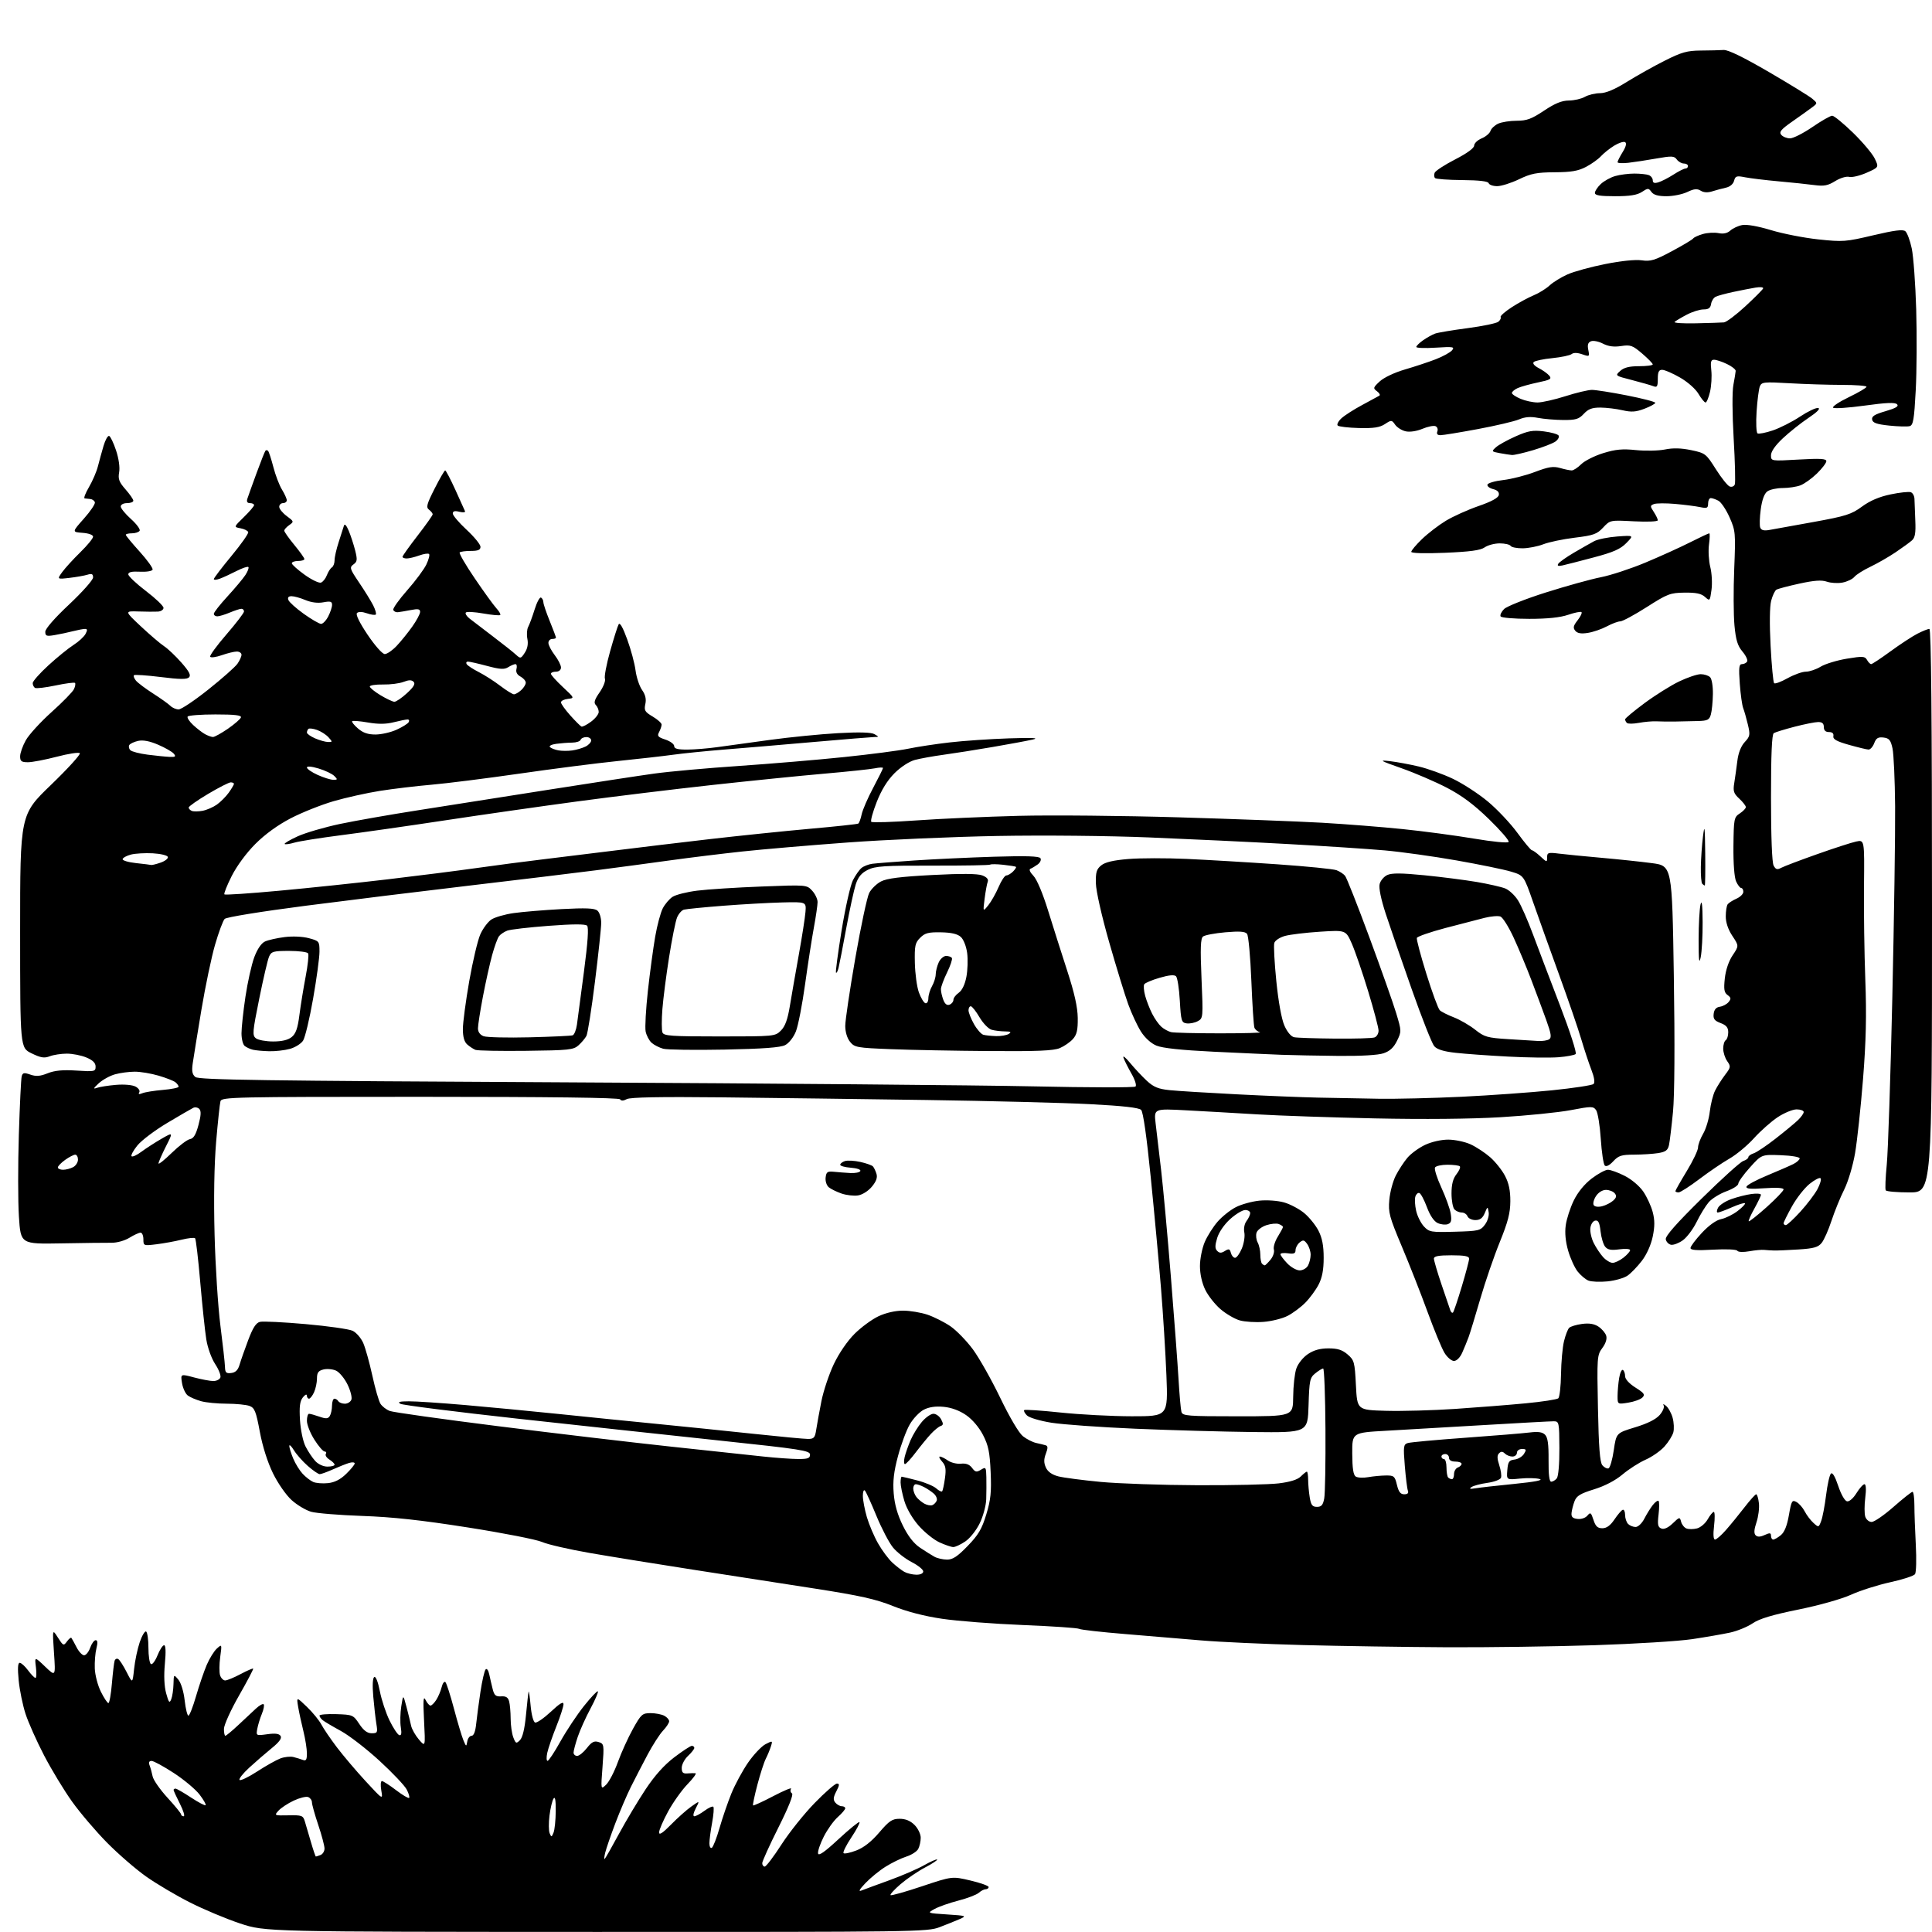 <?xml version="1.0" encoding="UTF-8" standalone="no"?>
<svg 
  version="1.1" 
  xmlns="http://www.w3.org/2000/svg" 
  xmlns:xlink="http://www.w3.org/1999/xlink" 
  xmlns:svg="http://www.w3.org/2000/svg"
  xmlns:rdf="http://www.w3.org/1999/02/22-rdf-syntax-ns#"
  xmlns:cc="http://creativecommons.org/ns#"
  xmlns:dc="http://purl.org/dc/elements/1.1/"
  viewBox="0 0 768 768"
  width="768"
  height="768"
>
<style>svg {background-color: white; }</style>"
<path stroke="none" fill="black" fill-rule="evenodd" d="M237.00,767.97C105.50,767.93 105.50,767.93 95.50,764.63C90.00,762.81 81.00,759.04 75.50,756.25C70.00,753.47 62.16,748.83 58.09,745.95C54.01,743.07 47.03,737.03 42.59,732.53C38.14,728.02 31.88,720.68 28.69,716.22C25.49,711.76 20.47,703.47 17.52,697.80C14.58,692.14 11.26,684.70 10.15,681.28C9.04,677.86 7.81,671.89 7.43,668.03C6.96,663.17 7.08,661.00 7.84,661.00C8.45,661.00 9.94,662.35 11.16,664.00C12.38,665.65 13.70,667.00 14.09,667.00C14.49,667.00 14.57,665.09 14.28,662.75C13.75,658.50 13.75,658.50 17.93,662.50C22.11,666.50 22.11,666.50 21.46,657.00C20.82,647.50 20.82,647.50 23.02,650.96C25.11,654.24 25.29,654.32 26.60,652.53C27.36,651.49 28.15,650.84 28.36,651.07C28.57,651.31 29.49,652.96 30.40,654.75C31.31,656.54 32.67,658.00 33.43,658.00C34.18,658.00 35.27,656.65 35.85,655.00C36.43,653.35 37.41,652.00 38.03,652.00C38.81,652.00 38.90,653.01 38.33,655.25C37.87,657.04 37.58,660.64 37.68,663.25C37.78,665.86 38.87,670.03 40.11,672.50C41.34,674.98 42.69,677.00 43.09,677.00C43.50,677.00 44.12,673.51 44.48,669.25C44.84,664.99 45.33,660.91 45.56,660.19C45.80,659.46 46.45,659.16 47.01,659.51C47.57,659.85 49.08,662.20 50.36,664.72C52.68,669.29 52.68,669.29 53.31,663.40C53.65,660.15 54.67,655.36 55.56,652.75C56.46,650.14 57.60,648.25 58.09,648.56C58.59,648.87 59.00,651.76 59.00,655.00C59.00,658.24 59.44,661.16 59.99,661.49C60.53,661.83 61.70,660.28 62.60,658.05C63.49,655.82 64.67,654.00 65.23,654.00C65.88,654.00 65.99,656.62 65.54,661.37C65.10,666.12 65.28,670.30 66.05,673.12C67.06,676.80 67.38,677.18 68.06,675.50C68.50,674.40 68.91,671.70 68.96,669.50C69.07,665.50 69.07,665.50 70.90,667.69C71.97,668.98 73.01,672.40 73.41,675.94C73.79,679.27 74.46,682.00 74.90,682.00C75.33,682.00 76.70,678.51 77.93,674.25C79.17,669.99 81.08,664.39 82.18,661.82C83.28,659.25 85.10,656.32 86.21,655.32C88.23,653.51 88.24,653.53 87.54,658.69C87.15,661.55 87.12,664.81 87.48,665.94C87.84,667.07 88.76,668.00 89.51,668.00C90.27,668.00 93.02,666.87 95.61,665.49C98.20,664.12 100.46,663.13 100.64,663.30C100.81,663.48 98.27,668.32 94.99,674.06C91.71,679.80 89.03,685.74 89.02,687.25C89.01,688.76 89.26,690.00 89.58,690.00C89.90,690.00 92.21,688.09 94.71,685.75C97.21,683.41 100.37,680.46 101.73,679.19C103.10,677.92 104.48,677.15 104.81,677.48C105.14,677.81 104.82,679.52 104.09,681.29C103.36,683.05 102.55,685.74 102.27,687.25C101.78,689.98 101.80,689.99 106.26,689.38C109.43,688.94 110.97,689.15 111.55,690.08C112.11,690.99 110.99,692.52 107.99,694.95C105.59,696.90 101.57,700.38 99.07,702.68C96.57,704.97 94.84,707.17 95.23,707.56C95.62,707.95 98.77,706.44 102.22,704.20C105.67,701.95 109.83,699.62 111.46,699.00C113.09,698.39 115.41,698.14 116.62,698.44C117.83,698.74 119.53,699.27 120.41,699.60C121.66,700.08 122.00,699.53 122.00,697.00C122.00,695.23 121.37,691.25 120.60,688.14C119.83,685.04 118.89,680.70 118.52,678.50C117.85,674.50 117.85,674.50 122.00,678.50C124.29,680.70 126.87,683.85 127.74,685.50C128.60,687.15 131.38,691.23 133.90,694.56C136.43,697.90 141.59,703.98 145.36,708.07C152.23,715.50 152.23,715.50 151.57,711.75C151.21,709.69 151.32,708.00 151.81,708.00C152.31,708.00 154.83,709.62 157.42,711.60C160.02,713.58 162.36,714.97 162.64,714.69C162.92,714.41 162.48,712.91 161.66,711.34C160.84,709.78 155.97,704.64 150.84,699.93C145.70,695.21 138.80,689.88 135.50,688.08C132.20,686.28 128.94,684.35 128.25,683.78C127.56,683.22 127.00,682.40 127.00,681.97C127.00,681.54 130.01,681.28 133.69,681.40C140.19,681.61 140.44,681.72 142.82,685.31C144.55,687.91 146.00,689.00 147.74,689.00C150.05,689.00 150.18,688.74 149.61,685.25C149.28,683.19 148.72,678.30 148.38,674.38C147.99,669.98 148.14,667.03 148.77,666.64C149.37,666.27 150.27,668.55 150.99,672.26C151.66,675.69 153.39,680.94 154.85,683.92C156.31,686.91 158.04,689.52 158.70,689.74C159.54,690.02 159.73,689.10 159.33,686.62C159.01,684.69 159.10,680.95 159.51,678.31C160.26,673.50 160.26,673.50 161.58,678.50C162.30,681.25 163.13,684.62 163.42,686.00C163.72,687.38 165.12,689.85 166.53,691.50C169.11,694.50 169.11,694.50 168.57,684.00C168.15,675.77 168.28,673.99 169.17,675.75C169.79,676.99 170.68,678.00 171.13,678.00C171.58,678.00 172.61,676.99 173.41,675.75C174.21,674.51 175.18,672.23 175.56,670.68C175.94,669.12 176.62,668.22 177.07,668.68C177.51,669.13 179.04,673.89 180.47,679.27C181.89,684.64 183.58,690.26 184.21,691.77C185.32,694.40 185.37,694.42 185.75,692.25C185.96,691.01 186.74,690.00 187.47,690.00C188.33,690.00 188.98,688.30 189.29,685.25C189.56,682.64 190.33,676.90 190.99,672.50C191.66,668.10 192.58,664.10 193.05,663.61C193.52,663.10 194.15,663.98 194.49,665.61C194.83,667.20 195.44,669.85 195.86,671.50C196.48,673.94 197.11,674.47 199.22,674.33C201.11,674.20 201.96,674.73 202.39,676.33C202.71,677.52 202.98,680.61 202.99,683.18C202.99,685.76 203.47,689.10 204.04,690.61C205.00,693.12 205.22,693.21 206.68,691.75C207.73,690.70 208.56,687.25 209.08,681.82C209.52,677.25 209.98,673.05 210.11,672.50C210.24,671.95 210.61,674.39 210.92,677.92C211.25,681.62 212.02,684.51 212.72,684.74C213.38,684.96 216.20,683.02 218.97,680.44C222.57,677.06 224.00,676.22 224.00,677.45C224.00,678.39 222.71,682.39 221.13,686.33C219.56,690.28 217.94,694.96 217.55,696.75C217.16,698.54 217.21,699.99 217.67,699.97C218.13,699.95 220.43,696.47 222.79,692.22C225.16,687.97 229.36,681.65 232.13,678.17C234.91,674.69 237.39,672.06 237.66,672.33C237.93,672.59 236.61,675.67 234.74,679.16C232.86,682.65 230.58,687.72 229.66,690.43C228.75,693.14 228.00,695.95 228.00,696.68C228.00,697.41 228.64,698.00 229.43,698.00C230.21,698.00 231.95,696.60 233.29,694.89C235.21,692.43 236.19,691.93 237.96,692.49C240.13,693.18 240.18,693.47 239.51,702.35C238.81,711.50 238.81,711.50 240.98,709.40C242.16,708.25 244.26,704.20 245.63,700.40C247.01,696.61 249.70,690.69 251.61,687.25C254.86,681.43 255.34,681.00 258.61,681.00C260.55,681.00 263.00,681.47 264.07,682.04C265.13,682.60 266.00,683.59 266.00,684.23C266.00,684.87 264.91,686.54 263.57,687.95C262.24,689.35 259.47,693.65 257.42,697.50C255.38,701.35 252.39,707.11 250.80,710.29C249.21,713.48 246.42,720.00 244.60,724.79C242.79,729.58 240.97,734.85 240.57,736.50C240.17,738.15 240.09,739.24 240.40,738.93C240.71,738.63 243.26,734.13 246.07,728.94C248.88,723.75 253.63,715.81 256.62,711.30C260.27,705.80 264.03,701.60 268.04,698.55C271.33,696.05 274.47,694.00 275.01,694.00C275.56,694.00 276.00,694.37 276.00,694.83C276.00,695.28 274.88,696.71 273.50,698.00C272.12,699.29 271.00,701.43 271.00,702.75C271.00,704.62 271.49,705.10 273.25,704.96C274.49,704.86 275.93,704.83 276.46,704.89C276.99,704.95 275.56,706.91 273.29,709.25C271.03,711.59 267.56,716.46 265.59,720.08C263.61,723.70 262.00,727.45 262.00,728.40C262.00,729.61 263.44,728.67 266.75,725.29C269.36,722.62 273.01,719.38 274.85,718.09C278.19,715.73 278.19,715.73 276.57,718.86C275.60,720.74 275.38,722.00 276.01,722.00C276.60,722.00 278.41,721.02 280.03,719.82C281.65,718.62 283.24,717.90 283.56,718.22C283.88,718.54 283.66,721.41 283.07,724.59C282.48,727.77 282.00,731.44 282.00,732.74C282.00,734.05 282.44,734.85 282.97,734.52C283.50,734.19 284.87,730.68 286.01,726.71C287.15,722.74 289.26,716.58 290.71,713.00C292.16,709.42 295.16,703.88 297.37,700.67C299.59,697.47 302.70,694.17 304.29,693.35C307.12,691.89 307.17,691.90 306.46,694.18C306.07,695.45 305.15,697.67 304.43,699.10C303.70,700.52 302.19,705.21 301.06,709.52C299.93,713.82 299.16,717.50 299.35,717.68C299.54,717.87 303.17,716.20 307.43,713.97C311.68,711.75 314.85,710.44 314.45,711.07C314.06,711.71 314.23,712.52 314.82,712.89C315.50,713.31 313.55,718.23 309.45,726.42C305.90,733.49 303.00,739.89 303.00,740.64C303.00,741.39 303.45,742.00 303.99,742.00C304.54,742.00 307.53,738.06 310.63,733.25C313.73,728.44 319.66,721.01 323.81,716.75C327.95,712.49 331.96,709.00 332.70,709.00C333.78,709.00 333.74,709.61 332.46,712.07C331.22,714.47 331.13,715.46 332.06,716.57C332.71,717.36 333.86,718.00 334.62,718.00C335.38,718.00 336.00,718.38 336.00,718.83C336.00,719.29 334.66,720.86 333.02,722.32C331.39,723.78 328.89,727.27 327.47,730.07C326.05,732.87 325.02,735.88 325.19,736.76C325.41,737.89 327.78,736.24 333.33,731.09C337.64,727.10 341.38,724.05 341.65,724.32C341.92,724.59 340.47,727.34 338.42,730.42C336.37,733.51 334.98,736.31 335.33,736.66C335.67,737.01 337.96,736.52 340.40,735.59C343.38,734.45 346.39,732.09 349.50,728.45C353.48,723.79 354.66,723.00 357.62,723.00C359.97,723.00 361.88,723.79 363.55,725.45C364.90,726.81 366.00,729.08 366.00,730.52C366.00,731.96 365.55,733.97 365.01,734.99C364.46,736.01 362.32,737.38 360.26,738.03C358.19,738.69 354.48,740.50 352.00,742.06C349.52,743.61 345.93,746.56 344.00,748.59C341.57,751.17 341.11,752.05 342.50,751.49C343.60,751.05 348.55,749.23 353.50,747.44C358.45,745.65 364.66,742.97 367.30,741.48C369.94,739.99 372.29,738.96 372.52,739.19C372.75,739.42 370.59,740.85 367.72,742.36C364.85,743.87 360.48,746.85 358.00,748.97C355.53,751.10 353.73,753.06 354.01,753.34C354.28,753.62 359.91,752.04 366.50,749.83C378.50,745.82 378.50,745.82 385.75,747.53C389.74,748.47 393.00,749.63 393.00,750.12C393.00,750.60 392.47,751.00 391.83,751.00C391.18,751.00 389.95,751.64 389.08,752.42C388.21,753.19 384.59,754.58 381.04,755.50C377.49,756.41 373.22,757.91 371.54,758.83C368.50,760.50 368.50,760.50 376.50,761.02C384.15,761.52 384.37,761.60 381.50,762.86C379.85,763.58 376.25,765.03 373.50,766.08C368.66,767.94 364.19,768.00 237.00,767.97zM125.56,738.00C125.71,738.00 126.55,737.73 127.42,737.39C128.29,737.06 129.00,735.90 129.00,734.82C129.00,733.74 127.88,729.50 126.50,725.41C125.12,721.31 124.00,717.28 124.00,716.45C124.00,715.62 123.32,714.68 122.50,714.36C121.67,714.04 119.08,714.68 116.75,715.78C114.41,716.88 111.70,718.67 110.71,719.76C108.95,721.71 109.01,721.73 114.67,721.62C119.97,721.51 120.47,721.69 121.17,724.00C121.59,725.38 122.68,729.09 123.60,732.25C124.52,735.41 125.40,738.00 125.56,738.00zM220.04,728.50C220.49,727.40 220.88,723.58 220.91,720.00C220.95,715.56 220.67,713.97 220.03,714.99C219.51,715.81 218.79,718.84 218.43,721.73C218.07,724.61 218.10,727.76 218.49,728.73C219.16,730.37 219.28,730.35 220.04,728.50zM73.02,722.00C73.58,722.00 72.90,719.76 71.52,717.03C70.13,714.30 69.00,711.83 69.00,711.53C69.00,711.24 69.35,711.00 69.77,711.00C70.20,711.00 72.96,712.59 75.91,714.53C78.86,716.47 81.48,717.85 81.74,717.60C81.99,717.34 80.92,715.45 79.35,713.39C77.78,711.33 73.18,707.47 69.12,704.82C65.06,702.17 61.08,700.00 60.26,700.00C59.27,700.00 59.01,700.57 59.46,701.75C59.84,702.71 60.38,704.68 60.67,706.13C60.96,707.58 63.63,711.40 66.59,714.63C69.56,717.86 71.99,720.84 71.99,721.25C72.00,721.66 72.46,722.00 73.02,722.00zM575.00,654.81C558.77,654.72 533.12,654.34 518.00,653.94C502.88,653.54 484.65,652.71 477.50,652.09C470.35,651.47 456.75,650.34 447.28,649.56C437.82,648.79 429.59,647.86 429.00,647.50C428.41,647.14 418.39,646.45 406.72,645.98C395.05,645.51 380.55,644.39 374.50,643.49C367.39,642.44 360.50,640.65 355.00,638.44C348.21,635.70 341.96,634.30 324.00,631.50C311.62,629.58 289.80,626.18 275.50,623.97C261.20,621.75 242.75,618.77 234.50,617.34C226.25,615.91 217.70,613.94 215.50,612.97C213.30,611.99 200.03,609.39 186.00,607.19C167.38,604.26 156.05,603.03 144.00,602.61C134.93,602.29 125.78,601.55 123.68,600.95C121.58,600.35 118.09,598.27 115.92,596.31C113.71,594.31 110.46,589.64 108.50,585.63C106.35,581.22 104.35,574.92 103.28,569.14C101.78,561.06 101.22,559.65 99.20,558.89C97.92,558.40 93.86,558.00 90.18,557.99C86.51,557.99 81.90,557.55 79.95,557.00C78.00,556.46 75.63,555.45 74.68,554.76C73.73,554.06 72.69,551.83 72.36,549.81C71.76,546.12 71.76,546.12 77.13,547.55C80.08,548.33 83.53,548.98 84.78,548.99C86.04,548.99 87.31,548.36 87.60,547.59C87.90,546.81 86.97,544.41 85.54,542.24C84.06,540.00 82.54,535.77 82.00,532.40C81.48,529.16 80.41,518.92 79.60,509.66C78.80,500.39 77.88,492.55 77.55,492.22C77.23,491.90 74.83,492.15 72.23,492.79C69.63,493.43 65.14,494.25 62.25,494.61C57.08,495.25 57.00,495.22 57.00,492.63C57.00,491.18 56.49,490.00 55.87,490.00C55.25,490.00 53.26,490.91 51.45,492.03C49.59,493.18 46.51,494.04 44.33,494.02C42.22,493.99 33.24,494.10 24.36,494.26C8.23,494.55 8.23,494.55 7.52,483.64C7.13,477.64 7.12,463.00 7.49,451.11C7.86,439.23 8.37,428.74 8.63,427.82C9.02,426.41 9.58,426.31 12.06,427.17C14.33,427.96 15.95,427.84 18.92,426.65C21.74,425.52 24.92,425.22 30.41,425.57C37.59,426.03 38.00,425.95 38.00,423.98C38.00,422.53 36.89,421.43 34.33,420.37C32.32,419.52 28.83,418.84 26.58,418.84C24.34,418.84 21.28,419.31 19.79,419.88C17.60,420.72 16.21,420.50 12.54,418.71C8.01,416.50 8.01,416.50 8.00,370.16C8.00,323.82 8.00,323.82 20.25,312.02C26.99,305.52 32.15,299.85 31.72,299.41C31.30,298.97 27.18,299.60 22.58,300.81C17.98,302.01 12.82,303.00 11.11,303.00C8.52,303.00 8.00,302.61 8.00,300.66C8.00,299.37 9.01,296.50 10.25,294.28C11.49,292.06 16.10,287.01 20.50,283.06C24.90,279.12 28.91,275.01 29.41,273.93C29.91,272.86 30.09,271.75 29.81,271.47C29.53,271.19 26.04,271.65 22.06,272.49C18.08,273.32 14.41,273.76 13.91,273.45C13.41,273.14 13.00,272.28 13.00,271.54C13.00,270.81 15.81,267.63 19.25,264.48C22.69,261.33 27.17,257.69 29.21,256.39C31.25,255.09 33.40,253.12 33.99,252.01C34.81,250.48 34.76,250.00 33.79,250.01C33.08,250.01 30.93,250.42 29.00,250.91C27.07,251.41 23.81,252.10 21.75,252.45C18.48,253.01 18.00,252.84 18.00,251.13C18.00,249.95 21.76,245.64 27.50,240.26C32.72,235.35 37.00,230.54 37.00,229.55C37.00,228.16 36.50,227.92 34.75,228.46C33.51,228.84 30.29,229.40 27.58,229.72C22.66,230.29 22.66,230.29 24.75,227.39C25.90,225.80 29.13,222.27 31.92,219.54C34.71,216.81 37.00,214.02 37.00,213.35C37.00,212.62 35.29,211.99 32.80,211.81C28.60,211.50 28.60,211.50 33.35,206.16C35.97,203.22 37.93,200.29 37.72,199.66C37.50,199.02 36.69,198.44 35.91,198.37C35.14,198.29 34.12,198.18 33.65,198.12C33.19,198.05 33.96,196.03 35.37,193.63C36.78,191.23 38.38,187.51 38.92,185.38C39.46,183.25 40.47,179.58 41.16,177.24C41.85,174.89 42.85,173.12 43.38,173.29C43.90,173.47 45.14,176.06 46.14,179.06C47.22,182.32 47.71,185.80 47.36,187.74C46.88,190.41 47.33,191.62 49.89,194.53C51.60,196.48 53.00,198.50 53.00,199.03C53.00,199.57 51.88,200.00 50.50,200.00C49.08,200.00 48.00,200.58 48.00,201.34C48.00,202.07 49.83,204.31 52.07,206.32C54.30,208.33 55.85,210.43 55.51,210.99C55.16,211.54 53.78,212.00 52.44,212.00C51.10,212.00 50.00,212.27 50.00,212.59C50.00,212.92 52.48,215.93 55.52,219.28C58.56,222.64 60.87,225.86 60.66,226.44C60.45,227.03 58.22,227.39 55.64,227.26C52.38,227.09 51.00,227.40 51.00,228.31C51.00,229.02 54.15,232.00 58.00,234.93C61.85,237.86 65.00,240.87 65.00,241.63C65.00,242.38 63.99,243.06 62.75,243.12C61.51,243.19 58.02,243.17 55.00,243.07C49.50,242.89 49.50,242.89 56.00,248.99C59.58,252.34 63.72,255.88 65.21,256.86C66.70,257.83 69.80,260.77 72.10,263.38C75.22,266.92 75.99,268.41 75.14,269.26C74.29,270.11 71.45,270.08 63.90,269.13C58.34,268.44 53.55,268.12 53.25,268.41C52.96,268.71 53.32,269.68 54.06,270.58C54.81,271.47 57.87,273.77 60.87,275.69C63.87,277.61 66.96,279.82 67.74,280.59C68.51,281.37 69.99,282.00 71.02,282.00C72.05,282.00 77.37,278.44 82.83,274.08C88.30,269.73 93.49,265.13 94.38,263.86C95.27,262.59 96.00,260.98 96.00,260.28C96.00,259.57 95.16,259.00 94.13,259.00C93.09,259.00 90.41,259.65 88.15,260.45C85.90,261.24 83.82,261.52 83.54,261.07C83.27,260.62 86.18,256.62 90.02,252.19C93.86,247.75 97.00,243.64 97.00,243.06C97.00,242.48 96.54,242.00 95.97,242.00C95.40,242.00 93.32,242.68 91.35,243.50C89.37,244.33 87.14,245.00 86.38,245.00C85.62,245.00 85.00,244.55 85.00,243.99C85.00,243.44 87.43,240.34 90.40,237.11C93.37,233.88 96.58,230.04 97.54,228.59C98.49,227.13 99.03,225.70 98.73,225.40C98.44,225.10 96.33,225.81 94.06,226.97C91.79,228.13 88.82,229.50 87.47,230.01C86.11,230.53 85.00,230.61 85.00,230.20C85.00,229.79 88.15,225.65 92.01,220.99C95.86,216.34 98.86,212.08 98.67,211.52C98.49,210.96 97.11,210.28 95.61,210.00C92.89,209.50 92.89,209.50 96.94,205.55C99.17,203.37 101.00,201.24 101.00,200.80C101.00,200.36 100.27,200.00 99.38,200.00C98.30,200.00 97.95,199.43 98.33,198.25C98.64,197.29 100.29,192.69 102.00,188.03C103.71,183.37 105.30,179.36 105.55,179.12C105.80,178.87 106.26,178.92 106.57,179.24C106.88,179.55 107.82,182.44 108.66,185.65C109.49,188.87 111.03,192.90 112.09,194.62C113.14,196.33 114.00,198.25 114.00,198.87C114.00,199.49 113.33,200.00 112.50,200.00C111.67,200.00 111.00,200.66 111.00,201.47C111.00,202.28 112.34,203.93 113.98,205.14C116.87,207.28 116.90,207.38 114.98,208.73C113.89,209.49 113.00,210.49 113.00,210.95C113.00,211.41 114.80,213.96 117.00,216.62C119.20,219.29 121.00,221.81 121.00,222.23C121.00,222.65 119.88,223.00 118.50,223.00C117.12,223.00 116.00,223.41 116.00,223.91C116.00,224.40 118.29,226.46 121.10,228.48C123.90,230.49 126.83,231.89 127.61,231.59C128.39,231.30 129.45,229.96 129.95,228.62C130.46,227.29 131.35,225.90 131.94,225.54C132.52,225.18 133.00,223.90 133.00,222.69C132.99,221.49 133.73,218.25 134.63,215.50C135.54,212.75 136.47,209.82 136.71,209.00C136.99,208.04 137.68,208.75 138.61,210.95C139.41,212.85 140.56,216.36 141.17,218.75C142.12,222.52 142.03,223.26 140.50,224.37C138.88,225.56 139.04,226.09 142.75,231.58C144.96,234.84 147.47,238.91 148.34,240.62C149.21,242.34 149.67,243.99 149.38,244.29C149.08,244.59 147.48,244.37 145.84,243.79C143.97,243.14 142.50,243.10 141.91,243.69C141.32,244.28 142.90,247.51 146.13,252.32C149.09,256.71 152.01,260.00 152.96,260.00C153.86,260.00 155.99,258.54 157.68,256.75C159.37,254.96 162.16,251.52 163.87,249.10C165.59,246.68 167.00,244.04 167.00,243.24C167.00,242.09 166.21,241.93 163.25,242.51C161.19,242.91 158.87,243.30 158.11,243.37C157.34,243.44 156.54,243.02 156.33,242.43C156.12,241.84 158.62,238.33 161.88,234.63C165.14,230.94 168.57,226.32 169.49,224.38C170.42,222.43 170.90,220.56 170.56,220.23C170.22,219.89 168.47,220.15 166.65,220.81C164.84,221.46 162.60,222.00 161.68,222.00C160.76,222.00 160.00,221.70 160.00,221.34C160.00,220.97 162.70,217.19 166.00,212.92C169.30,208.66 172.00,204.84 172.00,204.44C172.00,204.05 171.34,203.22 170.54,202.61C169.30,201.66 169.63,200.43 172.76,194.25C174.78,190.26 176.67,187.00 176.97,187.00C177.26,187.00 179.07,190.46 181.00,194.68C182.93,198.90 184.66,202.75 184.85,203.22C185.04,203.70 184.03,203.79 182.60,203.44C180.76,202.97 180.00,203.18 179.99,204.14C179.99,204.89 182.46,207.80 185.49,210.60C188.52,213.41 191.00,216.45 191.00,217.35C191.00,218.60 190.06,219.00 187.17,219.00C185.06,219.00 183.06,219.27 182.73,219.60C182.40,219.93 185.07,224.55 188.68,229.85C192.28,235.16 196.15,240.51 197.28,241.75C198.41,242.98 199.12,244.21 198.85,244.48C198.59,244.75 195.56,244.47 192.13,243.87C188.70,243.26 185.58,243.08 185.20,243.47C184.81,243.86 185.45,244.92 186.60,245.84C187.76,246.75 191.97,249.97 195.96,253.00C199.95,256.02 204.06,259.28 205.09,260.24C206.89,261.89 207.05,261.86 208.61,259.47C209.69,257.83 210.04,255.94 209.64,253.95C209.31,252.28 209.45,250.15 209.96,249.21C210.47,248.27 211.63,245.13 212.53,242.24C213.43,239.35 214.58,237.24 215.08,237.55C215.59,237.86 216.00,238.69 216.00,239.39C216.00,240.08 217.12,243.42 218.50,246.81C219.88,250.19 221.00,253.19 221.00,253.48C221.00,253.77 220.32,254.00 219.50,254.00C218.68,254.00 218.00,254.71 218.00,255.57C218.00,256.43 219.13,258.61 220.50,260.41C221.88,262.21 223.00,264.43 223.00,265.34C223.00,266.33 222.19,267.00 221.00,267.00C219.90,267.00 219.00,267.38 219.00,267.84C219.00,268.30 221.12,270.66 223.72,273.09C228.44,277.50 228.44,277.50 225.72,277.82C224.22,277.99 223.00,278.61 223.00,279.20C223.00,279.78 224.66,282.11 226.69,284.38C228.72,286.65 230.72,288.64 231.14,288.82C231.56,288.99 233.27,288.12 234.95,286.88C236.63,285.64 238.00,283.90 238.00,283.01C238.00,282.13 237.48,280.88 236.84,280.24C235.95,279.35 236.32,278.14 238.37,275.19C239.85,273.06 240.79,270.63 240.47,269.79C240.15,268.96 241.08,264.06 242.53,258.90C243.98,253.75 245.50,248.93 245.92,248.18C246.41,247.31 247.61,249.42 249.33,254.17C250.80,258.20 252.29,263.75 252.64,266.50C253.00,269.25 254.16,272.74 255.22,274.26C256.57,276.19 256.96,277.89 256.53,279.88C255.98,282.39 256.34,283.00 259.45,284.84C261.40,285.99 263.00,287.43 263.00,288.03C263.00,288.64 262.55,289.97 262.01,290.99C261.16,292.57 261.53,293.02 264.51,294.00C266.43,294.64 268.00,295.80 268.00,296.58C268.00,297.63 269.36,297.99 273.25,297.97C276.14,297.95 281.43,297.52 285.00,297.02C288.57,296.52 298.02,295.22 306.00,294.13C313.98,293.03 326.17,291.83 333.11,291.44C341.66,290.97 346.33,291.10 347.61,291.84C349.45,292.91 349.45,292.94 347.62,292.97C346.59,292.99 335.56,293.89 323.12,294.98C310.68,296.07 294.65,297.43 287.50,298.00C280.35,298.58 271.35,299.49 267.50,300.03C263.65,300.56 253.75,301.69 245.50,302.53C237.25,303.37 219.70,305.62 206.50,307.53C193.30,309.43 177.55,311.42 171.50,311.94C165.45,312.46 156.22,313.57 151.00,314.39C145.78,315.22 137.47,317.07 132.55,318.50C127.63,319.94 119.98,322.99 115.55,325.29C110.40,327.97 105.34,331.64 101.50,335.49C97.92,339.08 94.13,344.23 92.09,348.26C90.22,351.98 88.92,355.25 89.20,355.54C89.49,355.82 99.34,355.16 111.11,354.07C122.87,352.99 142.18,350.96 154.00,349.56C165.82,348.17 181.80,346.14 189.50,345.05C197.20,343.96 209.12,342.40 216.00,341.58C222.88,340.76 235.70,339.18 244.50,338.08C253.30,336.97 270.18,334.95 282.00,333.58C293.82,332.22 311.82,330.36 322.00,329.45C332.18,328.55 340.80,327.62 341.17,327.39C341.54,327.16 342.15,325.52 342.52,323.74C342.89,321.96 344.95,317.20 347.10,313.17C349.24,309.14 351.00,305.60 351.00,305.30C351.00,305.00 349.54,305.05 347.75,305.42C345.96,305.78 336.85,306.75 327.50,307.56C318.15,308.37 298.12,310.40 283.00,312.06C267.88,313.72 243.80,316.66 229.50,318.58C215.20,320.50 191.57,323.88 177.00,326.09C162.43,328.30 143.75,330.97 135.50,332.02C127.25,333.08 118.95,334.40 117.07,334.95C115.18,335.51 113.42,335.75 113.16,335.50C112.91,335.24 115.22,333.87 118.31,332.46C121.39,331.05 129.00,328.83 135.21,327.52C141.42,326.22 155.28,323.79 166.00,322.12C176.72,320.44 199.90,316.80 217.50,314.02C235.10,311.25 254.30,308.31 260.17,307.50C266.03,306.69 281.11,305.33 293.67,304.48C306.22,303.62 325.05,302.04 335.50,300.95C345.95,299.87 357.43,298.37 361.00,297.63C364.57,296.88 372.01,295.75 377.52,295.12C383.02,294.48 393.60,293.76 401.02,293.51C410.53,293.20 413.32,293.34 410.50,293.99C408.30,294.49 401.10,295.83 394.50,296.96C387.90,298.09 379.12,299.48 375.00,300.04C370.88,300.60 365.77,301.53 363.66,302.09C361.41,302.70 358.06,304.88 355.57,307.37C352.73,310.22 350.39,314.01 348.50,318.82C346.95,322.77 345.98,326.31 346.35,326.68C346.72,327.05 354.78,326.80 364.26,326.13C373.74,325.45 392.07,324.64 405.00,324.31C417.93,323.98 446.50,324.25 468.50,324.90C490.50,325.55 516.15,326.52 525.50,327.05C534.85,327.59 549.25,328.72 557.50,329.57C565.75,330.41 578.49,332.11 585.82,333.34C593.52,334.64 599.38,335.20 599.70,334.67C600.01,334.17 596.49,330.10 591.88,325.62C585.88,319.79 581.13,316.25 575.14,313.13C570.54,310.74 562.44,307.26 557.14,305.39C548.49,302.34 548.01,302.06 552.50,302.57C555.25,302.89 560.42,303.85 564.00,304.70C567.58,305.55 573.65,307.73 577.50,309.56C581.35,311.38 587.57,315.41 591.33,318.52C595.09,321.63 600.43,327.29 603.20,331.09C605.98,334.89 608.57,338.00 608.98,338.00C609.38,338.00 610.90,339.10 612.35,340.45C614.92,342.83 615.00,342.84 615.00,340.82C615.00,338.92 615.42,338.79 619.75,339.33C622.36,339.65 629.90,340.40 636.50,340.98C643.10,341.56 652.14,342.51 656.59,343.10C664.69,344.16 664.69,344.16 665.37,387.83C665.80,415.19 665.67,435.42 665.04,442.00C664.48,447.77 663.77,453.68 663.46,455.13C663.01,457.23 662.15,457.88 659.20,458.37C657.16,458.70 652.85,458.98 649.61,458.99C644.55,459.00 643.39,459.37 641.29,461.63C639.77,463.28 638.50,463.90 637.91,463.31C637.40,462.80 636.68,458.00 636.33,452.67C635.98,447.33 635.14,442.21 634.47,441.29C633.32,439.72 632.67,439.72 624.37,441.30C619.49,442.22 606.95,443.49 596.50,444.11C584.60,444.82 565.92,444.99 546.50,444.58C529.45,444.21 508.52,443.50 500.00,442.99C491.48,442.47 478.69,441.75 471.59,441.37C458.69,440.68 458.69,440.68 459.38,446.59C459.76,449.84 460.74,458.12 461.55,465.00C462.36,471.88 464.11,491.00 465.44,507.50C466.77,524.00 468.15,542.45 468.50,548.50C468.86,554.55 469.37,560.29 469.64,561.25C470.09,562.85 472.03,563.00 492.07,563.00C514.00,563.00 514.00,563.00 514.06,555.25C514.09,550.99 514.65,545.94 515.31,544.03C515.99,542.05 517.96,539.59 519.90,538.28C522.26,536.69 524.75,536.00 528.09,536.00C531.72,536.00 533.57,536.59 535.69,538.41C538.33,540.68 538.53,541.40 539.00,550.66C539.50,560.50 539.50,560.50 551.00,560.82C557.33,560.99 569.70,560.65 578.50,560.06C587.30,559.47 599.90,558.47 606.50,557.84C613.10,557.21 618.93,556.31 619.45,555.85C619.97,555.38 620.46,551.06 620.53,546.25C620.59,541.44 621.13,535.55 621.71,533.17C622.29,530.79 623.21,528.39 623.76,527.84C624.31,527.29 626.60,526.59 628.86,526.29C631.70,525.91 633.71,526.23 635.40,527.34C636.75,528.23 638.13,529.84 638.48,530.94C638.88,532.20 638.32,534.00 636.95,535.85C634.86,538.68 634.80,539.48 635.21,559.81C635.52,575.38 635.98,581.27 636.96,582.46C637.70,583.34 638.80,583.90 639.40,583.70C640.01,583.50 640.95,580.25 641.50,576.49C642.50,569.65 642.50,569.65 650.00,567.37C654.94,565.87 658.27,564.20 659.76,562.47C661.01,561.03 661.71,559.33 661.32,558.68C660.91,558.00 661.32,558.07 662.29,558.86C663.21,559.61 664.39,561.74 664.90,563.60C665.41,565.46 665.53,568.07 665.17,569.40C664.80,570.74 663.22,573.26 661.65,575.01C660.09,576.76 656.71,579.12 654.15,580.25C651.59,581.38 647.47,584.02 644.98,586.12C642.13,588.52 637.97,590.69 633.69,592.02C628.24,593.70 626.71,594.63 625.91,596.73C625.36,598.18 624.82,600.29 624.71,601.43C624.55,602.98 625.15,603.58 627.09,603.80C628.56,603.97 630.25,603.41 631.01,602.48C632.21,601.04 632.47,601.23 633.43,604.18C634.26,606.75 635.06,607.50 636.96,607.50C638.66,607.50 640.15,606.41 641.77,604.00C643.06,602.08 644.54,600.35 645.06,600.17C645.58,599.98 646.00,600.91 646.00,602.22C646.00,603.53 646.54,605.14 647.20,605.80C647.86,606.46 649.20,607.00 650.17,607.00C651.17,607.00 652.68,605.57 653.62,603.75C654.53,601.96 656.06,599.50 657.01,598.28C657.96,597.07 658.99,596.33 659.31,596.64C659.62,596.96 659.62,599.41 659.30,602.09C658.83,606.08 659.03,607.07 660.42,607.61C661.53,608.03 663.10,607.32 664.93,605.57C667.64,602.97 667.75,602.95 668.27,604.93C668.57,606.07 669.53,607.27 670.41,607.60C671.29,607.94 673.16,607.93 674.57,607.57C675.98,607.22 677.89,605.60 678.82,603.97C679.74,602.34 680.84,601.01 681.26,601.01C681.68,601.00 681.73,603.48 681.37,606.50C680.96,610.00 681.10,612.00 681.75,612.00C682.31,612.00 684.28,610.27 686.13,608.16C687.99,606.05 691.29,602.00 693.48,599.16C695.67,596.32 697.76,594.00 698.12,594.00C698.48,594.00 698.97,595.59 699.19,597.53C699.42,599.48 698.98,602.91 698.22,605.16C697.26,608.01 697.16,609.56 697.89,610.29C698.63,611.03 699.71,611.00 701.47,610.19C703.56,609.25 704.00,609.30 704.00,610.52C704.00,611.33 704.40,612.00 704.89,612.00C705.38,612.00 706.74,611.21 707.91,610.25C709.35,609.07 710.39,606.49 711.12,602.27C712.11,596.61 712.38,596.13 714.09,597.05C715.13,597.60 716.61,599.28 717.39,600.78C718.16,602.28 719.73,604.35 720.87,605.38C722.92,607.24 722.96,607.23 723.94,604.64C724.49,603.20 725.37,598.59 725.89,594.40C726.41,590.20 727.27,586.33 727.81,585.79C728.43,585.17 729.46,586.89 730.72,590.66C731.84,594.02 733.32,596.63 734.22,596.80C735.12,596.98 736.70,595.61 737.97,593.55C739.18,591.60 740.61,590.00 741.15,590.00C741.77,590.00 741.89,592.05 741.47,595.39C741.10,598.36 741.10,601.73 741.47,602.89C741.83,604.05 742.98,605.00 744.01,605.00C745.04,605.00 748.95,602.31 752.69,599.02C756.44,595.73 759.84,593.03 760.25,593.02C760.66,593.01 761.00,595.40 761.00,598.34C761.00,601.28 761.25,608.37 761.56,614.09C761.87,619.82 761.73,625.06 761.25,625.75C760.77,626.44 756.35,627.89 751.42,628.96C746.49,630.04 739.49,632.26 735.86,633.91C732.03,635.65 723.20,638.13 714.86,639.83C704.48,641.93 699.41,643.46 696.70,645.30C694.64,646.70 690.60,648.35 687.72,648.98C684.85,649.60 678.11,650.77 672.74,651.58C667.37,652.39 649.82,653.48 633.74,654.00C617.66,654.52 591.23,654.89 575.00,654.81zM364.25,625.97C365.90,625.99 367.00,625.46 367.00,624.66C367.00,623.92 364.93,622.25 362.40,620.95C359.87,619.65 356.54,617.05 354.99,615.17C353.44,613.29 350.48,607.64 348.41,602.62C346.35,597.61 344.29,593.07 343.83,592.55C343.36,592.02 343.00,592.92 343.00,594.62C343.00,596.28 343.72,600.08 344.59,603.07C345.47,606.06 347.46,610.75 349.03,613.50C350.59,616.25 353.13,619.68 354.68,621.12C356.23,622.56 358.40,624.23 359.50,624.84C360.60,625.44 362.74,625.95 364.25,625.97zM376.44,619.97C378.71,619.99 380.59,618.76 384.64,614.57C388.93,610.15 390.30,607.83 392.06,602.02C393.83,596.19 394.15,593.13 393.80,585.20C393.45,577.24 392.91,574.59 390.77,570.44C389.20,567.39 386.53,564.25 384.06,562.54C381.43,560.72 378.24,559.54 375.15,559.24C371.89,558.93 369.32,559.30 367.20,560.39C365.48,561.28 362.97,563.92 361.63,566.26C360.28,568.59 358.18,574.25 356.96,578.83C355.30,585.03 354.87,588.81 355.26,593.63C355.61,598.06 356.76,602.10 358.88,606.41C360.97,610.66 363.21,613.54 365.74,615.24C367.81,616.63 370.40,618.25 371.50,618.85C372.60,619.45 374.82,619.95 376.44,619.97zM378.94,614.98C378.15,614.97 375.68,614.13 373.46,613.12C371.24,612.11 367.53,609.13 365.21,606.50C362.69,603.64 360.39,599.68 359.50,596.67C358.67,593.90 358.00,590.59 358.00,589.32C358.00,588.04 358.20,587.00 358.45,587.00C358.70,587.00 361.47,587.67 364.61,588.49C367.74,589.30 371.14,590.73 372.16,591.65C373.18,592.57 374.23,593.10 374.50,592.83C374.77,592.56 375.28,590.23 375.63,587.65C376.15,583.93 375.91,582.56 374.48,580.98C373.50,579.89 373.11,579.00 373.62,579.00C374.14,579.00 375.57,579.71 376.80,580.57C378.04,581.44 380.37,582.01 381.99,581.84C384.02,581.62 385.39,582.15 386.41,583.51C387.67,585.21 388.18,585.32 389.94,584.24C391.89,583.05 392.00,583.21 392.09,587.24C392.14,589.58 392.12,593.52 392.04,596.00C391.96,598.48 390.81,602.75 389.47,605.50C388.11,608.31 385.59,611.48 383.72,612.75C381.88,613.99 379.73,614.99 378.94,614.98zM370.61,598.32C371.29,598.06 372.07,597.25 372.36,596.52C372.64,595.79 372.11,594.53 371.18,593.72C370.26,592.92 368.52,591.75 367.32,591.13C366.11,590.51 364.65,590.00 364.07,590.00C363.48,590.00 363.01,590.79 363.03,591.75C363.05,592.71 363.61,594.21 364.28,595.07C364.95,595.94 366.37,597.13 367.44,597.72C368.51,598.31 369.93,598.58 370.61,598.32zM523.52,599.00C525.29,599.00 525.91,598.28 526.40,595.66C526.75,593.82 526.97,581.44 526.89,568.16C526.81,554.87 526.40,544.00 525.98,544.00C525.56,544.00 524.16,544.86 522.86,545.91C520.69,547.67 520.47,548.68 520.17,558.66C519.84,569.50 519.84,569.50 498.17,569.26C486.25,569.12 465.17,568.53 451.32,567.94C437.48,567.35 422.48,566.27 417.98,565.56C413.38,564.82 409.12,563.55 408.22,562.65C407.34,561.77 406.85,560.82 407.13,560.54C407.41,560.25 413.91,560.69 421.57,561.50C429.23,562.31 441.98,562.98 449.91,562.99C464.31,563.00 464.31,563.00 463.67,546.75C463.31,537.81 462.34,522.17 461.51,512.00C460.68,501.82 458.85,482.02 457.44,468.00C455.82,451.82 454.43,442.03 453.62,441.21C452.74,440.32 446.43,439.60 433.42,438.93C423.01,438.38 393.80,437.64 368.50,437.27C343.20,436.90 306.46,436.43 286.84,436.21C262.35,435.95 250.55,436.17 249.16,436.92C247.81,437.64 246.91,437.66 246.50,437.00C246.10,436.35 218.65,436.00 167.01,436.00C92.75,436.00 88.11,436.10 87.64,437.75C87.37,438.71 86.59,445.96 85.92,453.85C85.15,463.00 84.92,476.41 85.30,490.85C85.62,503.31 86.67,519.58 87.62,527.00C88.57,534.42 89.38,541.76 89.43,543.29C89.49,545.64 89.88,546.04 91.92,545.79C93.63,545.59 94.61,544.62 95.23,542.50C95.71,540.85 97.25,536.46 98.65,532.75C100.50,527.82 101.76,525.85 103.34,525.46C104.53,525.17 112.70,525.57 121.50,526.35C130.30,527.13 138.69,528.32 140.15,529.00C141.61,529.68 143.51,531.87 144.39,533.86C145.26,535.86 146.88,541.67 148.00,546.78C149.11,551.88 150.56,556.93 151.23,558.00C151.90,559.07 153.58,560.37 154.97,560.89C156.36,561.41 175.72,564.13 198.00,566.93C220.28,569.74 251.10,573.38 266.50,575.03C281.90,576.69 298.55,578.47 303.50,579.00C308.45,579.53 314.64,579.97 317.25,579.98C321.14,580.00 322.00,579.68 322.00,578.23C322.00,576.63 318.38,576.07 286.25,572.66C266.59,570.57 230.32,566.64 205.65,563.93C180.99,561.21 160.06,558.56 159.15,558.03C157.93,557.31 158.80,557.05 162.50,557.04C165.25,557.02 175.38,557.70 185.00,558.53C194.62,559.37 211.28,560.96 222.00,562.07C232.72,563.19 250.28,564.96 261.00,566.01C271.73,567.07 289.05,568.84 299.50,569.96C309.95,571.08 319.72,572.00 321.20,572.00C323.56,572.00 323.98,571.52 324.47,568.25C324.78,566.19 325.71,561.13 326.52,557.01C327.34,552.89 329.56,546.25 331.45,542.26C333.51,537.94 336.84,533.07 339.70,530.22C342.34,527.59 346.63,524.44 349.24,523.22C352.14,521.86 355.91,521.00 358.95,521.00C361.69,521.00 366.08,521.73 368.72,522.62C371.35,523.52 375.45,525.59 377.83,527.22C380.21,528.86 384.20,532.97 386.71,536.35C389.21,539.73 394.12,548.42 397.61,555.66C401.38,563.48 405.05,569.68 406.64,570.93C408.12,572.09 410.49,573.30 411.91,573.61C413.34,573.91 415.03,574.33 415.68,574.53C416.58,574.80 416.60,575.61 415.74,577.87C414.90,580.10 414.91,581.50 415.76,583.38C416.53,585.06 418.18,586.22 420.71,586.88C422.79,587.41 430.35,588.40 437.50,589.08C444.65,589.75 461.98,590.35 476.00,590.40C490.02,590.46 504.58,590.12 508.34,589.66C512.88,589.10 515.82,588.18 517.09,586.91C518.14,585.86 519.23,585.00 519.50,585.00C519.77,585.00 520.00,586.46 520.01,588.25C520.02,590.04 520.30,593.19 520.64,595.25C521.14,598.29 521.69,599.00 523.52,599.00zM558.21,594.00C559.54,594.00 560.03,593.52 559.66,592.57C559.36,591.78 558.81,587.33 558.43,582.68C557.80,574.94 557.90,574.17 559.62,573.63C560.65,573.31 570.95,572.36 582.50,571.53C594.05,570.70 605.57,569.75 608.10,569.43C611.44,569.01 613.11,569.26 614.18,570.32C615.26,571.41 615.63,574.08 615.58,580.40C615.53,586.16 615.87,589.00 616.63,589.00C617.25,589.00 618.24,588.41 618.84,587.69C619.48,586.92 619.91,581.99 619.88,575.69C619.83,565.42 619.74,565.00 617.66,564.98C616.47,564.97 604.02,565.65 590.00,566.48C575.98,567.32 558.42,568.34 551.00,568.75C537.50,569.50 537.50,569.50 537.54,577.81C537.57,583.75 537.97,586.36 538.95,586.97C539.71,587.44 541.94,587.54 543.91,587.19C545.89,586.84 549.05,586.54 550.95,586.53C554.12,586.50 554.48,586.81 555.30,590.25C555.97,593.04 556.71,594.00 558.21,594.00zM586.50,591.62C588.15,591.34 595.12,590.55 602.00,589.87C610.27,589.04 613.65,588.38 612.00,587.92C610.62,587.54 607.11,587.46 604.18,587.76C598.86,588.29 598.86,588.29 599.18,584.40C599.45,581.07 599.87,580.46 602.04,580.20C603.43,580.04 605.13,579.03 605.80,577.95C606.86,576.26 606.75,576.00 605.01,576.00C603.89,576.00 603.00,576.66 603.00,577.50C603.00,578.33 602.19,579.00 601.20,579.00C600.21,579.00 598.86,578.46 598.20,577.80C597.32,576.92 596.70,576.90 595.89,577.71C595.08,578.52 595.11,579.79 595.98,582.45C596.64,584.45 596.95,586.69 596.66,587.44C596.38,588.18 593.95,589.09 591.27,589.46C588.60,589.83 585.75,590.58 584.95,591.13C583.89,591.85 584.31,591.98 586.50,591.62zM130.37,589.57C133.03,589.29 135.30,588.14 137.62,585.88C139.48,584.08 141.00,582.22 141.00,581.74C141.00,581.26 139.99,581.17 138.75,581.55C137.51,581.93 134.61,583.08 132.30,584.12C130.00,585.15 127.65,586.00 127.09,586.00C126.53,586.00 124.40,584.54 122.37,582.75C120.33,580.96 117.84,578.15 116.84,576.50C115.83,574.85 115.01,574.08 115.00,574.78C115.00,575.49 115.70,577.73 116.55,579.77C117.40,581.81 119.09,584.54 120.30,585.85C121.51,587.15 123.40,588.61 124.50,589.10C125.60,589.58 128.24,589.79 130.37,589.57zM577.17,588.00C577.62,588.00 578.00,587.09 578.00,585.97C578.00,584.85 578.67,583.68 579.50,583.36C580.33,583.05 581.00,582.38 581.00,581.89C581.00,581.40 579.88,581.00 578.50,581.00C576.94,581.00 576.00,580.43 576.00,579.50C576.00,578.67 575.33,578.00 574.50,578.00C573.67,578.00 573.00,578.45 573.00,579.00C573.00,579.55 573.45,580.00 574.00,580.00C574.55,580.00 575.00,581.50 575.00,583.33C575.00,585.17 575.30,586.97 575.67,587.33C576.03,587.70 576.71,588.00 577.17,588.00zM130.17,583.00C131.73,583.00 133.00,582.66 133.00,582.24C133.00,581.82 132.08,580.91 130.96,580.21C129.84,579.51 129.19,578.50 129.52,577.97C129.85,577.44 129.63,577.00 129.04,577.00C128.44,577.00 126.62,574.89 124.98,572.30C123.34,569.72 122.00,566.35 122.00,564.80C122.00,563.26 122.38,562.00 122.85,562.00C123.32,562.00 125.17,562.51 126.96,563.14C129.57,564.05 130.39,564.00 131.09,562.89C131.57,562.12 131.98,560.26 131.98,558.75C131.99,557.24 132.42,556.00 132.94,556.00C133.46,556.00 134.16,556.45 134.50,557.00C134.84,557.55 136.01,558.00 137.09,558.00C138.18,558.00 139.34,557.28 139.68,556.39C140.02,555.51 139.33,552.80 138.15,550.37C136.97,547.95 134.91,545.46 133.58,544.85C132.24,544.24 129.99,544.04 128.57,544.39C126.54,544.90 126.00,545.65 126.00,547.97C126.00,549.59 125.48,552.05 124.84,553.45C124.20,554.85 123.30,556.00 122.84,556.00C122.38,556.00 121.99,555.44 121.97,554.75C121.95,554.05 121.25,554.39 120.38,555.50C119.20,557.02 118.93,559.19 119.25,564.50C119.49,568.42 120.46,573.04 121.46,575.00C122.43,576.92 124.16,579.51 125.29,580.75C126.50,582.07 128.52,583.00 130.17,583.00zM359.74,582.00C359.31,582.00 359.25,580.76 359.60,579.25C359.95,577.74 361.02,574.70 361.96,572.50C362.91,570.30 364.92,567.04 366.43,565.25C367.94,563.46 370.02,562.00 371.05,562.00C372.09,562.00 373.46,562.99 374.11,564.20C375.05,565.97 375.01,566.50 373.90,566.87C373.14,567.12 371.39,568.55 370.01,570.04C368.63,571.53 365.93,574.83 364.00,577.38C362.08,579.92 360.16,582.00 359.74,582.00zM647.25,557.58C643.00,558.26 643.00,558.26 643.01,554.88C643.02,553.02 643.30,549.82 643.64,547.77C643.98,545.72 644.65,544.28 645.13,544.58C645.61,544.88 646.00,545.99 646.00,547.05C646.00,548.22 647.62,550.00 650.12,551.58C653.61,553.78 654.04,554.39 652.87,555.54C652.12,556.29 649.59,557.21 647.25,557.58zM577.97,541.00C576.98,541.00 575.27,539.54 574.19,537.75C573.10,535.96 570.08,528.65 567.47,521.50C564.86,514.35 560.27,502.65 557.25,495.50C552.28,483.68 551.82,481.99 552.28,476.93C552.55,473.86 553.71,469.54 554.84,467.31C555.98,465.09 558.05,461.91 559.45,460.25C560.84,458.59 564.01,456.28 566.48,455.11C569.13,453.87 572.94,453.01 575.74,453.02C578.36,453.03 582.33,453.87 584.57,454.89C586.80,455.91 590.32,458.22 592.37,460.02C594.43,461.83 597.08,465.15 598.26,467.41C599.78,470.30 600.40,473.26 600.38,477.50C600.36,482.19 599.44,485.74 596.18,493.76C593.88,499.40 590.41,509.53 588.45,516.26C586.49,522.99 584.40,529.85 583.80,531.50C583.19,533.15 582.04,535.96 581.24,537.75C580.37,539.68 579.04,541.00 577.97,541.00zM502.26,525.47C499.09,525.71 494.85,525.45 492.84,524.88C490.82,524.31 487.38,522.30 485.18,520.42C482.98,518.54 480.24,515.05 479.09,512.68C477.81,510.04 477.00,506.40 477.00,503.27C477.00,500.46 477.86,496.17 478.90,493.73C479.95,491.29 482.27,487.63 484.06,485.59C485.85,483.55 489.10,480.97 491.28,479.86C493.47,478.74 497.66,477.58 500.60,477.28C503.62,476.97 507.88,477.27 510.37,477.96C512.80,478.64 516.42,480.55 518.42,482.20C520.42,483.85 522.98,487.01 524.12,489.23C525.59,492.12 526.18,495.18 526.18,500.00C526.18,504.77 525.59,507.86 524.18,510.62C523.08,512.75 520.70,516.00 518.89,517.83C517.08,519.66 513.90,522.03 511.82,523.09C509.73,524.16 505.43,525.23 502.26,525.47zM577.59,521.74C577.89,521.44 579.46,516.80 581.07,511.43C582.68,506.07 584.00,501.07 584.00,500.34C584.00,499.35 582.18,499.00 577.00,499.00C571.89,499.00 570.00,499.35 570.00,500.31C570.00,501.03 571.35,505.65 573.01,510.56C574.66,515.48 576.24,520.13 576.53,520.89C576.81,521.66 577.29,522.04 577.59,521.74zM639.00,509.37C635.98,509.67 632.55,509.52 631.39,509.04C630.23,508.56 628.31,506.93 627.12,505.43C625.93,503.92 624.25,500.21 623.37,497.19C622.33,493.62 621.99,490.08 622.40,487.10C622.74,484.57 624.18,480.13 625.59,477.23C627.21,473.91 629.85,470.68 632.73,468.48C635.23,466.57 638.14,465.00 639.18,465.00C640.22,465.00 643.22,466.09 645.84,467.42C648.58,468.81 651.73,471.47 653.23,473.67C654.67,475.78 656.36,479.44 656.98,481.82C657.82,485.03 657.82,487.53 656.98,491.59C656.30,494.86 654.58,498.70 652.67,501.18C650.93,503.45 648.38,506.11 647.00,507.07C645.62,508.04 642.02,509.07 639.00,509.37zM516.65,505.00C517.90,505.00 519.40,504.13 519.96,503.07C520.53,502.00 521.00,500.06 521.00,498.76C521.00,497.45 520.37,495.53 519.61,494.48C518.43,492.86 517.97,492.78 516.61,493.91C515.72,494.64 515.00,496.01 515.00,496.95C515.00,498.27 514.33,498.56 512.00,498.21C510.35,497.97 509.00,498.14 509.00,498.58C509.00,499.03 510.21,500.65 511.69,502.20C513.16,503.74 515.40,505.00 516.65,505.00zM502.76,503.00C502.99,503.00 504.02,501.99 505.05,500.75C506.07,499.51 506.68,497.71 506.39,496.73C506.09,495.76 506.79,493.46 507.93,491.62C509.07,489.77 510.00,488.03 510.00,487.74C510.00,487.45 509.26,486.93 508.35,486.58C507.44,486.23 505.21,486.44 503.40,487.03C501.58,487.63 499.82,488.98 499.49,490.02C499.16,491.07 499.36,492.81 499.94,493.90C500.53,494.98 501.00,497.17 501.00,498.77C501.00,500.36 501.30,501.97 501.67,502.33C502.03,502.70 502.52,503.00 502.76,503.00zM641.04,502.00C641.97,502.00 643.92,501.07 645.37,499.93C646.81,498.79 648.00,497.45 648.00,496.95C648.00,496.45 646.07,496.30 643.71,496.63C640.47,497.07 639.10,496.82 638.09,495.61C637.35,494.72 636.52,491.95 636.24,489.45C635.85,485.96 635.35,484.98 634.11,485.21C633.21,485.38 632.36,486.70 632.19,488.19C632.02,489.66 632.63,492.36 633.56,494.18C634.48,496.01 636.16,498.51 637.29,499.75C638.42,500.99 640.11,502.00 641.04,502.00zM490.96,500.00C491.59,500.00 492.79,498.34 493.64,496.32C494.49,494.30 494.94,491.43 494.64,489.94C494.32,488.37 494.69,486.46 495.52,485.37C496.30,484.34 496.95,482.94 496.97,482.25C496.99,481.56 496.10,481.00 495.00,481.00C493.90,481.00 491.21,482.62 489.01,484.61C486.64,486.75 484.54,489.82 483.84,492.14C482.93,495.16 482.94,496.34 483.86,497.26C484.77,498.17 485.49,498.18 486.92,497.28C488.49,496.30 488.88,496.43 489.30,498.06C489.58,499.12 490.33,500.00 490.96,500.00zM695.35,497.40C692.95,497.83 690.96,497.74 690.62,497.20C690.28,496.65 686.21,496.47 681.02,496.76C674.46,497.14 672.00,496.96 672.00,496.10C672.00,495.45 674.04,492.74 676.52,490.08C679.35,487.06 682.23,485.00 684.19,484.61C685.92,484.27 688.86,482.82 690.73,481.39C692.60,479.96 693.91,478.58 693.65,478.32C693.38,478.05 691.05,478.77 688.46,479.92C685.87,481.06 683.34,482.00 682.84,482.00C682.33,482.00 682.39,481.15 682.95,480.09C683.52,479.03 685.89,477.49 688.24,476.66C690.58,475.82 694.19,474.91 696.25,474.63C698.31,474.35 700.00,474.49 700.00,474.94C700.00,475.38 698.82,477.85 697.39,480.43C695.95,483.00 694.94,485.28 695.15,485.48C695.36,485.69 698.56,483.16 702.27,479.85C705.97,476.53 709.00,473.37 709.00,472.82C709.00,472.18 706.22,472.00 701.44,472.34C695.83,472.74 693.97,472.57 694.26,471.69C694.48,471.04 698.22,469.02 702.58,467.22C706.93,465.41 711.58,463.39 712.90,462.72C714.22,462.05 715.35,461.05 715.40,460.50C715.46,459.93 712.19,459.37 707.88,459.21C700.26,458.92 700.26,458.92 695.63,464.07C693.08,466.90 691.00,469.81 691.00,470.53C691.00,471.25 688.86,472.61 686.25,473.56C683.64,474.51 680.49,476.46 679.25,477.89C678.02,479.33 675.85,482.85 674.44,485.73C673.03,488.60 670.55,491.90 668.93,493.05C667.31,494.20 665.21,494.99 664.26,494.81C663.30,494.63 662.37,493.66 662.17,492.66C661.93,491.40 666.32,486.41 676.39,476.49C684.40,468.60 691.86,461.86 692.98,461.51C694.09,461.15 695.00,460.48 695.00,460.00C695.00,459.52 695.94,458.84 697.09,458.47C698.25,458.10 702.16,455.49 705.79,452.65C709.42,449.82 713.42,446.51 714.69,445.30C715.96,444.08 717.00,442.62 717.00,442.05C717.00,441.47 715.73,441.00 714.17,441.00C712.62,441.00 709.24,442.40 706.66,444.10C704.09,445.81 699.85,449.56 697.24,452.45C694.63,455.34 690.25,458.99 687.50,460.56C684.75,462.13 679.35,465.80 675.51,468.71C671.66,471.62 667.95,474.00 667.26,474.00C666.57,474.00 666.00,473.77 666.00,473.48C666.00,473.20 668.02,469.63 670.50,465.55C672.98,461.48 675.00,457.23 675.00,456.13C675.00,455.02 675.92,452.56 677.03,450.67C678.15,448.77 679.34,444.81 679.67,441.86C680.01,438.91 680.96,435.15 681.79,433.50C682.62,431.85 684.39,429.06 685.73,427.29C688.02,424.29 688.07,423.94 686.59,421.82C685.71,420.57 685.00,418.33 685.00,416.84C685.00,415.34 685.45,413.84 686.00,413.50C686.55,413.16 687.00,411.74 687.00,410.35C687.00,408.46 686.24,407.54 683.96,406.68C681.53,405.76 680.97,405.02 681.21,403.01C681.41,401.31 682.20,400.40 683.68,400.19C684.87,400.02 686.43,399.18 687.14,398.33C688.20,397.05 688.13,396.57 686.74,395.55C685.38,394.56 685.17,393.29 685.64,388.91C686.01,385.57 687.19,382.07 688.75,379.75C691.27,376.00 691.27,376.00 688.63,372.02C686.94,369.47 686.01,366.69 686.02,364.27C686.02,362.20 686.36,360.04 686.77,359.48C687.17,358.92 688.74,357.92 690.25,357.25C691.76,356.59 693.00,355.36 693.00,354.52C693.00,353.68 692.62,353.00 692.16,353.00C691.70,353.00 690.79,351.83 690.14,350.40C689.42,348.83 689.00,343.30 689.07,336.36C689.19,325.45 689.30,324.85 691.60,323.35C692.92,322.48 694.00,321.35 694.00,320.84C694.00,320.32 692.82,318.81 691.39,317.48C689.16,315.42 688.86,314.50 689.39,311.28C689.72,309.20 690.28,305.25 690.62,302.50C691.01,299.30 692.07,296.60 693.55,295.00C695.67,292.72 695.78,292.11 694.80,288.00C694.21,285.52 693.38,282.60 692.95,281.50C692.51,280.40 691.90,276.01 691.59,271.75C691.13,265.44 691.29,264.00 692.45,264.00C693.24,264.00 694.17,263.54 694.51,262.98C694.86,262.42 694.03,260.63 692.66,259.01C690.71,256.69 690.02,254.44 689.47,248.56C689.09,244.43 689.04,234.34 689.38,226.14C689.96,211.79 689.89,211.01 687.53,205.66C686.18,202.61 684.19,199.64 683.10,199.05C682.02,198.47 680.65,198.00 680.07,198.00C679.48,198.00 679.00,198.96 679.00,200.12C679.00,201.99 678.61,202.17 675.75,201.57C673.96,201.20 669.50,200.63 665.83,200.31C662.16,199.99 658.40,200.02 657.47,200.37C655.91,200.97 655.91,201.21 657.39,203.48C658.28,204.83 659.00,206.33 659.00,206.83C659.00,207.33 654.81,207.50 649.53,207.23C640.05,206.73 640.05,206.73 637.26,209.72C634.81,212.34 633.45,212.83 625.99,213.74C621.32,214.31 615.70,215.49 613.50,216.35C611.30,217.21 607.61,217.93 605.31,217.96C603.00,217.98 600.84,217.55 600.50,217.00C600.16,216.45 598.21,216.00 596.16,216.00C594.12,216.00 591.43,216.71 590.18,217.59C588.51,218.76 584.41,219.32 574.46,219.74C566.31,220.08 561.00,219.93 561.00,219.36C561.00,218.84 562.91,216.57 565.25,214.31C567.59,212.05 571.86,208.77 574.74,207.02C577.62,205.28 583.46,202.64 587.72,201.17C592.85,199.40 595.59,197.91 595.80,196.78C596.02,195.63 595.27,194.86 593.52,194.42C592.09,194.06 591.08,193.25 591.29,192.63C591.49,192.01 594.33,191.19 597.58,190.82C600.84,190.45 606.50,189.00 610.16,187.61C615.57,185.56 617.44,185.27 620.15,186.04C621.99,186.57 624.07,187.00 624.79,187.00C625.50,187.00 627.20,185.89 628.55,184.54C629.91,183.18 633.83,181.21 637.27,180.14C642.23,178.61 644.95,178.36 650.35,178.92C654.09,179.30 659.26,179.20 661.83,178.68C665.06,178.02 668.29,178.11 672.28,178.94C677.89,180.12 678.19,180.35 682.06,186.48C684.26,189.96 686.74,193.07 687.57,193.39C688.40,193.71 689.32,193.34 689.61,192.57C689.91,191.80 689.70,183.60 689.16,174.33C688.59,164.54 688.54,155.61 689.05,153.00C689.52,150.52 689.93,148.02 689.96,147.44C689.98,146.85 688.41,145.61 686.47,144.69C684.52,143.76 682.23,143.00 681.36,143.00C680.10,143.00 679.89,143.85 680.27,147.25C680.53,149.59 680.30,153.41 679.76,155.75C679.21,158.09 678.41,160.00 677.98,160.00C677.55,160.00 676.28,158.45 675.17,156.56C674.01,154.59 670.86,151.81 667.82,150.07C664.89,148.39 661.71,147.01 660.75,147.01C659.41,147.00 659.00,147.83 659.00,150.61C659.00,153.64 658.72,154.10 657.25,153.52C656.29,153.14 652.45,152.04 648.73,151.08C641.99,149.35 641.97,149.34 644.05,147.46C645.55,146.10 647.64,145.57 651.57,145.57C654.55,145.57 657.00,145.25 657.00,144.86C657.00,144.47 655.10,142.53 652.79,140.55C648.98,137.29 648.17,137.00 644.42,137.56C641.55,138.00 639.32,137.70 637.20,136.60C635.51,135.73 633.38,135.30 632.47,135.65C631.26,136.11 630.96,137.05 631.37,139.08C631.91,141.80 631.85,141.84 628.94,140.83C627.01,140.16 625.53,140.13 624.73,140.76C624.05,141.29 620.59,142.01 617.04,142.37C613.49,142.72 610.18,143.42 609.68,143.92C609.13,144.47 609.95,145.44 611.71,146.35C613.32,147.18 615.20,148.54 615.88,149.35C616.93,150.62 616.27,151.01 611.35,152.03C608.19,152.69 604.57,153.70 603.30,154.27C602.04,154.85 601.00,155.72 601.00,156.21C601.00,156.70 602.56,157.75 604.47,158.55C606.38,159.35 609.41,159.99 611.22,159.99C613.02,159.98 618.00,158.86 622.29,157.49C626.57,156.12 631.30,155.00 632.79,154.99C634.28,154.98 640.56,155.97 646.75,157.19C652.94,158.41 658.00,159.72 658.00,160.12C658.00,160.51 656.07,161.57 653.72,162.47C650.28,163.78 648.54,163.90 644.97,163.08C642.51,162.51 638.57,162.04 636.20,162.02C632.88,162.01 631.38,162.57 629.59,164.50C627.61,166.63 626.41,166.99 621.39,166.96C618.15,166.93 613.63,166.55 611.34,166.11C608.42,165.54 606.19,165.72 603.84,166.72C602.00,167.50 594.65,169.22 587.50,170.56C580.35,171.89 573.66,172.99 572.64,172.99C571.38,173.00 570.98,172.51 571.38,171.46C571.70,170.62 571.35,169.69 570.60,169.40C569.85,169.11 567.51,169.59 565.41,170.47C563.16,171.41 560.44,171.82 558.80,171.46C557.26,171.12 555.37,169.94 554.60,168.84C553.24,166.90 553.10,166.89 550.51,168.59C548.45,169.93 546.04,170.30 540.19,170.15C535.99,170.04 532.20,169.60 531.76,169.16C531.33,168.73 531.99,167.43 533.24,166.28C534.48,165.14 538.20,162.75 541.50,160.99C544.80,159.22 547.86,157.56 548.31,157.29C548.76,157.03 548.33,156.23 547.37,155.53C545.75,154.34 545.83,154.06 548.48,151.60C550.13,150.08 554.35,148.08 558.42,146.89C562.31,145.76 567.84,143.93 570.71,142.82C573.58,141.71 576.50,140.10 577.21,139.25C578.35,137.87 577.65,137.76 570.74,138.20C566.49,138.48 563.00,138.35 563.00,137.92C563.00,137.49 564.24,136.28 565.75,135.23C567.26,134.18 569.39,133.00 570.47,132.61C571.56,132.21 577.36,131.24 583.36,130.45C589.37,129.66 594.89,128.51 595.63,127.89C596.37,127.28 596.77,126.44 596.52,126.03C596.27,125.63 598.26,123.87 600.94,122.13C603.63,120.39 607.55,118.26 609.66,117.39C611.77,116.52 614.62,114.75 616.00,113.46C617.38,112.17 620.58,110.19 623.12,109.07C625.66,107.94 632.41,106.09 638.12,104.96C644.42,103.70 650.11,103.12 652.60,103.48C656.13,103.99 657.81,103.49 664.60,99.85C668.95,97.53 672.76,95.25 673.07,94.79C673.38,94.34 675.11,93.54 676.91,93.03C678.71,92.51 681.50,92.35 683.12,92.67C685.09,93.07 686.64,92.73 687.84,91.64C688.83,90.75 690.95,89.77 692.57,89.46C694.35,89.12 698.84,89.92 704.00,91.48C708.67,92.90 717.14,94.56 722.80,95.16C732.57,96.20 733.70,96.12 744.60,93.54C753.09,91.54 756.43,91.11 757.41,91.92C758.13,92.53 759.28,95.60 759.95,98.76C760.62,101.92 761.42,112.83 761.72,123.00C762.02,133.18 761.94,147.68 761.53,155.22C760.92,166.71 760.53,169.00 759.15,169.39C758.24,169.65 754.58,169.55 751.01,169.18C746.03,168.66 744.45,168.10 744.20,166.80C743.95,165.49 745.20,164.71 749.54,163.45C753.65,162.25 754.90,161.50 754.10,160.70C753.30,159.90 749.79,160.05 741.25,161.23C734.79,162.12 729.14,162.50 728.69,162.07C728.25,161.64 731.05,159.76 734.92,157.89C738.78,156.03 741.96,154.16 741.97,153.75C741.99,153.34 737.61,153.00 732.25,153.00C726.89,152.99 717.51,152.70 711.41,152.35C701.14,151.76 700.27,151.85 699.56,153.61C699.15,154.65 698.56,159.15 698.27,163.61C697.98,168.07 698.15,171.97 698.65,172.28C699.15,172.59 701.89,172.05 704.74,171.09C707.59,170.12 712.45,167.66 715.54,165.61C718.62,163.56 721.86,162.02 722.74,162.19C723.75,162.39 722.37,163.81 718.91,166.12C715.94,168.11 711.36,171.74 708.75,174.19C705.71,177.03 704.00,179.48 704.00,180.97C704.00,183.31 704.00,183.31 715.00,182.68C723.57,182.19 726.00,182.33 726.00,183.32C726.00,184.02 724.31,186.23 722.25,188.24C720.19,190.24 717.23,192.36 715.68,192.94C714.14,193.52 710.96,194.00 708.63,194.00C706.29,194.00 703.56,194.60 702.54,195.34C701.34,196.22 700.44,198.68 699.93,202.45C699.50,205.62 699.40,208.89 699.72,209.71C700.13,210.78 701.19,211.06 703.40,210.66C705.10,210.36 713.01,208.93 720.96,207.49C733.79,205.16 735.96,204.47 740.15,201.39C743.35,199.04 747.02,197.47 751.53,196.53C755.19,195.76 758.82,195.38 759.60,195.67C760.37,195.97 761.01,197.18 761.03,198.36C761.05,199.54 761.20,203.39 761.36,206.92C761.58,211.78 761.27,213.69 760.08,214.77C759.21,215.56 756.25,217.71 753.50,219.56C750.75,221.41 746.25,223.99 743.50,225.30C740.75,226.61 737.89,228.41 737.15,229.31C736.41,230.21 734.28,231.23 732.42,231.58C730.57,231.93 727.78,231.77 726.22,231.23C724.14,230.50 721.22,230.71 715.30,231.99C710.86,232.96 706.73,234.05 706.14,234.42C705.54,234.78 704.61,236.75 704.07,238.79C703.47,241.06 703.38,248.00 703.84,256.71C704.25,264.53 704.88,271.22 705.24,271.58C705.60,271.94 708.00,271.05 710.57,269.61C713.15,268.18 716.43,267.00 717.88,267.00C719.32,266.99 721.97,266.10 723.76,265.00C725.56,263.91 730.22,262.49 734.13,261.84C740.48,260.79 741.33,260.85 742.17,262.33C742.68,263.25 743.42,264.00 743.82,264.00C744.22,264.00 747.68,261.71 751.52,258.90C755.36,256.10 760.17,252.95 762.21,251.90C764.25,250.86 766.39,250.00 766.96,250.00C767.67,250.00 768.00,285.14 768.00,362.00C768.00,474.00 768.00,474.00 759.06,474.00C754.14,474.00 749.89,473.63 749.61,473.17C749.32,472.72 749.51,468.10 750.02,462.92C750.53,457.74 751.53,427.85 752.23,396.50C752.93,365.15 753.43,330.95 753.34,320.50C753.25,310.05 752.78,299.70 752.30,297.50C751.57,294.16 750.97,293.45 748.71,293.18C746.57,292.93 745.79,293.41 745.03,295.43C744.49,296.85 743.48,297.98 742.77,297.96C742.07,297.95 738.58,297.10 735.00,296.09C730.10,294.71 728.57,293.86 728.79,292.63C728.99,291.56 728.39,291.00 727.04,291.00C725.67,291.00 725.00,290.35 725.00,289.00C725.00,287.59 724.34,287.01 722.75,287.02C721.51,287.03 717.29,287.87 713.36,288.89C709.44,289.91 705.72,291.05 705.11,291.43C704.34,291.91 704.00,299.84 704.00,317.12C704.00,332.56 704.40,342.88 705.04,344.08C705.89,345.66 706.46,345.82 708.08,344.96C709.18,344.37 715.58,341.94 722.29,339.57C729.01,337.19 736.00,334.92 737.83,334.53C741.16,333.81 741.16,333.81 740.97,352.15C740.86,362.24 741.10,379.05 741.49,389.50C742.02,403.60 741.79,413.78 740.58,429.00C739.68,440.27 738.26,453.50 737.42,458.39C736.56,463.41 734.67,469.72 733.09,472.89C731.54,475.97 729.28,481.53 728.06,485.23C726.85,488.94 725.08,492.92 724.13,494.08C722.75,495.80 721.00,496.29 714.96,496.68C710.86,496.94 706.49,497.13 705.25,497.10C704.01,497.06 702.21,496.95 701.25,496.85C700.29,496.74 697.63,496.99 695.35,497.40zM578.33,489.63C587.78,489.37 588.50,489.21 590.28,486.82C591.35,485.39 592.00,483.25 591.77,481.89C591.36,479.50 591.36,479.50 590.20,482.25C589.37,484.23 588.34,485.00 586.49,485.00C585.09,485.00 583.68,484.32 583.36,483.50C583.05,482.68 582.02,482.00 581.09,482.00C580.16,482.00 578.86,481.46 578.20,480.80C577.54,480.14 577.00,477.28 577.00,474.43C577.00,470.81 577.59,468.52 578.97,466.77C580.05,465.39 580.65,463.98 580.30,463.63C579.95,463.29 577.74,463.00 575.39,463.00C573.04,463.00 570.82,463.49 570.45,464.08C570.08,464.68 571.20,468.25 572.94,472.03C574.68,475.81 576.37,480.49 576.68,482.43C577.13,485.18 576.88,486.11 575.56,486.61C574.63,486.97 572.82,486.78 571.53,486.20C570.03,485.51 568.48,483.23 567.22,479.86C566.14,476.96 564.79,474.43 564.21,474.24C563.64,474.05 562.92,474.70 562.62,475.69C562.31,476.69 562.46,479.23 562.95,481.35C563.43,483.46 564.83,486.25 566.05,487.55C568.13,489.77 568.87,489.89 578.33,489.63zM709.90,487.00C710.39,487.00 712.98,484.61 715.65,481.69C718.32,478.76 721.38,474.73 722.46,472.73C723.53,470.72 724.09,468.76 723.70,468.37C723.31,467.98 721.34,469.00 719.32,470.63C717.29,472.27 714.15,476.28 712.33,479.55C710.51,482.82 709.02,485.84 709.01,486.25C709.01,486.66 709.40,487.00 709.90,487.00zM636.86,479.50C638.31,479.14 640.29,478.14 641.25,477.27C642.57,476.08 642.72,475.37 641.87,474.35C641.26,473.61 639.70,473.00 638.40,473.00C637.00,473.00 635.39,474.00 634.44,475.46C633.55,476.81 633.14,478.42 633.52,479.04C633.94,479.71 635.29,479.89 636.86,479.50zM341.02,475.21C339.37,475.45 336.44,475.11 334.50,474.44C332.57,473.77 330.29,472.65 329.44,471.95C328.59,471.24 328.03,469.52 328.20,468.09C328.46,465.86 328.92,465.54 331.50,465.80C333.15,465.97 336.07,466.19 338.00,466.30C339.93,466.41 341.73,466.05 342.00,465.50C342.28,464.93 340.66,464.37 338.25,464.19C335.91,464.02 334.00,463.49 334.00,463.01C334.00,462.53 334.85,461.87 335.88,461.54C336.92,461.21 339.68,461.37 342.01,461.89C344.34,462.41 346.59,463.21 347.01,463.67C347.43,464.13 348.06,465.46 348.42,466.64C348.87,468.12 348.29,469.69 346.54,471.77C345.09,473.50 342.74,474.96 341.02,475.21zM25.07,465.00C26.20,465.00 28.00,464.53 29.07,463.96C30.13,463.40 31.00,462.05 31.00,460.96C31.00,459.88 30.51,459.00 29.90,459.00C29.30,459.00 27.50,459.93 25.90,461.07C24.31,462.21 23.00,463.56 23.00,464.07C23.00,464.58 23.93,465.00 25.07,465.00zM68.25,458.31C71.14,455.49 74.40,453.02 75.49,452.83C76.96,452.57 77.87,451.06 78.90,447.19C79.92,443.38 80.01,441.61 79.22,440.82C78.62,440.22 77.54,440.02 76.82,440.38C76.09,440.73 71.47,443.42 66.54,446.35C61.61,449.28 56.25,453.32 54.62,455.33C52.99,457.34 51.95,459.28 52.30,459.63C52.66,459.99 54.42,459.18 56.22,457.83C58.03,456.49 61.61,454.18 64.18,452.69C68.86,450.00 68.86,450.00 65.94,455.75C64.34,458.91 63.02,461.93 63.01,462.47C63.01,463.00 65.36,461.13 68.25,458.31zM548.00,436.77C554.88,436.88 569.73,436.52 581.00,435.98C592.27,435.44 608.48,434.28 617.00,433.41C625.52,432.54 632.93,431.41 633.46,430.90C634.07,430.31 633.76,428.25 632.59,425.24C631.58,422.63 629.76,417.12 628.54,413.00C627.32,408.88 623.38,397.40 619.78,387.50C616.18,377.60 611.54,364.66 609.48,358.75C605.73,348.00 605.73,348.00 600.61,346.47C597.80,345.62 588.08,343.63 579.00,342.03C569.92,340.43 557.10,338.64 550.50,338.05C543.90,337.46 526.58,336.32 512.00,335.52C497.43,334.71 472.68,333.54 457.00,332.90C440.67,332.23 414.83,331.98 396.50,332.31C378.90,332.63 352.12,333.79 337.00,334.90C321.88,336.01 302.98,337.63 295.00,338.49C287.02,339.35 274.20,340.92 266.50,341.99C258.80,343.06 245.53,344.84 237.00,345.94C228.47,347.04 205.97,349.76 187.00,351.99C168.03,354.22 138.55,357.85 121.51,360.05C103.62,362.37 90.00,364.58 89.31,365.28C88.65,365.95 86.94,370.55 85.50,375.50C84.06,380.45 81.61,392.15 80.05,401.50C78.49,410.85 76.95,420.36 76.62,422.63C76.16,425.78 76.41,427.09 77.66,428.13C79.03,429.27 104.17,429.63 225.40,430.25C305.76,430.66 389.27,431.38 411.00,431.85C432.73,432.33 450.90,432.36 451.38,431.92C451.88,431.48 451.18,429.23 449.79,426.82C448.43,424.44 447.00,421.60 446.61,420.50C446.22,419.40 447.39,420.30 449.20,422.50C451.02,424.70 454.03,427.91 455.89,429.64C458.57,432.12 460.45,432.89 464.89,433.35C467.98,433.67 479.95,434.41 491.50,435.00C503.05,435.59 517.67,436.19 524.00,436.32C530.33,436.46 541.12,436.66 548.00,436.77zM56.59,434.57C57.64,434.14 61.31,433.55 64.75,433.26C68.19,432.97 71.00,432.39 71.00,431.99C71.00,431.58 70.44,430.79 69.75,430.22C69.06,429.66 66.06,428.48 63.07,427.60C60.08,426.72 55.81,426.00 53.57,426.01C51.33,426.01 47.81,426.48 45.75,427.05C43.69,427.62 40.77,429.24 39.25,430.63C37.11,432.61 36.94,433.01 38.50,432.45C39.60,432.05 43.02,431.51 46.11,431.25C49.38,430.98 52.62,431.26 53.89,431.94C55.10,432.59 55.75,433.60 55.36,434.22C54.89,434.98 55.28,435.10 56.59,434.57zM619.50,420.27C616.20,420.53 607.20,420.42 599.50,420.01C591.80,419.61 582.41,418.93 578.63,418.51C573.86,417.98 571.26,417.17 570.13,415.87C569.23,414.84 565.21,404.66 561.19,393.25C557.17,381.84 552.51,368.31 550.84,363.20C548.95,357.40 548.04,352.96 548.43,351.42C548.77,350.05 550.15,348.43 551.49,347.82C553.29,347.00 557.14,347.03 566.22,347.93C572.97,348.60 582.33,349.80 587.00,350.59C591.67,351.39 596.78,352.55 598.34,353.17C599.90,353.80 602.19,355.93 603.43,357.91C604.68,359.88 607.37,366.00 609.41,371.50C611.46,377.00 616.30,389.75 620.18,399.84C624.05,409.92 626.84,418.54 626.36,418.99C625.89,419.43 622.80,420.01 619.50,420.27zM532.00,419.74C524.02,419.66 513.90,419.46 509.50,419.30C505.10,419.13 492.90,418.58 482.39,418.07C469.57,417.45 462.11,416.65 459.70,415.65C457.52,414.74 455.11,412.54 453.53,410.04C452.10,407.78 449.83,402.91 448.49,399.22C447.15,395.52 443.73,384.40 440.90,374.50C437.94,364.13 435.70,354.24 435.63,351.16C435.52,346.75 435.89,345.51 437.75,344.00C439.32,342.73 442.58,341.96 448.52,341.47C453.21,341.08 463.67,341.06 471.77,341.43C479.87,341.80 496.06,342.76 507.74,343.57C519.43,344.38 530.02,345.44 531.29,345.92C532.55,346.40 534.08,347.40 534.69,348.15C535.31,348.89 539.63,359.85 544.31,372.50C548.99,385.15 553.80,398.75 555.00,402.73C557.14,409.83 557.15,410.03 555.34,413.73C554.04,416.40 552.48,417.85 550.00,418.69C547.83,419.43 541.00,419.83 532.00,419.74zM107.00,417.88C104.53,417.82 101.60,417.55 100.50,417.28C99.40,417.01 97.94,416.33 97.25,415.77C96.56,415.21 96.00,412.96 96.00,410.76C96.00,408.56 96.70,402.03 97.56,396.26C98.42,390.48 100.00,383.41 101.07,380.53C102.32,377.21 103.88,374.92 105.36,374.25C106.64,373.66 110.15,372.88 113.15,372.50C116.36,372.10 120.34,372.28 122.81,372.95C126.89,374.05 127.00,374.18 127.00,378.31C127.00,380.64 125.86,389.05 124.46,397.00C123.07,404.95 121.27,412.46 120.47,413.68C119.67,414.90 117.33,416.37 115.26,416.94C113.19,417.52 109.47,417.94 107.00,417.88zM209.15,417.72C198.89,417.84 189.82,417.67 189.00,417.34C188.18,417.01 186.71,416.05 185.75,415.21C184.56,414.17 184.00,412.22 184.00,409.07C184.00,406.53 185.14,397.98 186.52,390.07C187.91,382.16 189.89,373.77 190.93,371.43C191.97,369.09 193.95,366.43 195.33,365.52C196.72,364.61 200.69,363.46 204.17,362.97C207.65,362.47 216.22,361.76 223.22,361.38C232.86,360.87 236.31,361.01 237.47,361.97C238.33,362.69 238.99,364.82 238.99,366.87C238.98,368.87 237.86,379.40 236.50,390.29C235.14,401.17 233.62,410.85 233.11,411.80C232.60,412.75 231.20,414.42 229.99,415.51C227.98,417.33 226.18,417.52 209.15,417.72zM288.00,417.23C276.17,417.46 265.21,417.31 263.64,416.89C262.07,416.46 259.99,415.39 259.01,414.51C258.03,413.62 256.97,411.60 256.65,410.02C256.34,408.44 256.74,401.15 257.55,393.82C258.36,386.49 259.67,376.82 260.45,372.32C261.23,367.82 262.59,362.76 263.46,361.08C264.33,359.40 266.08,357.34 267.35,356.51C268.62,355.67 273.02,354.57 277.12,354.05C281.22,353.53 292.70,352.79 302.62,352.41C320.64,351.71 320.65,351.71 322.83,354.04C324.02,355.33 325.00,357.37 325.00,358.58C325.00,359.79 324.34,364.32 323.54,368.64C322.74,372.96 321.16,383.13 320.04,391.22C318.92,399.32 317.27,407.78 316.38,410.01C315.45,412.34 313.63,414.66 312.12,415.44C310.23,416.41 303.44,416.92 288.00,417.23zM393.28,417.81C379.65,417.71 362.05,417.38 354.16,417.06C340.63,416.53 339.71,416.37 337.91,414.14C336.75,412.70 336.00,410.22 336.00,407.81C336.00,405.62 337.80,393.50 340.00,380.86C342.20,368.23 344.69,356.57 345.52,354.96C346.35,353.35 348.47,351.29 350.23,350.38C352.57,349.17 357.99,348.49 370.56,347.83C382.20,347.22 388.58,347.27 390.45,347.98C392.26,348.67 393.01,349.53 392.64,350.50C392.33,351.31 391.77,354.34 391.40,357.24C390.73,362.50 390.73,362.50 392.86,359.85C394.03,358.40 395.87,355.14 396.96,352.60C398.04,350.07 399.43,348.00 400.04,348.00C400.64,348.00 401.84,347.30 402.69,346.45C403.54,345.60 404.07,344.76 403.87,344.59C403.67,344.41 401.38,344.04 398.79,343.76C396.20,343.48 393.88,343.46 393.63,343.70C393.38,343.95 383.11,344.13 370.80,344.10C351.54,344.06 347.93,344.29 344.96,345.78C342.44,347.03 341.15,348.58 340.19,351.50C339.47,353.70 337.76,361.57 336.39,369.00C335.03,376.43 333.65,383.53 333.33,384.80C333.02,386.06 332.56,386.90 332.32,386.66C332.08,386.42 333.09,378.86 334.55,369.86C336.02,360.86 338.04,351.89 339.04,349.93C340.04,347.97 341.57,345.77 342.45,345.04C343.32,344.32 345.27,343.56 346.77,343.36C348.27,343.16 355.80,342.57 363.50,342.05C371.20,341.53 385.46,340.86 395.20,340.56C407.91,340.17 413.09,340.34 413.60,341.16C413.99,341.79 413.50,342.89 412.51,343.62C411.52,344.34 410.22,345.12 409.61,345.35C408.95,345.60 409.43,346.73 410.79,348.13C412.17,349.55 414.51,355.10 416.64,362.00C418.60,368.32 422.03,379.12 424.27,386.00C427.11,394.74 428.36,400.35 428.42,404.64C428.48,409.45 428.06,411.27 426.50,413.03C425.40,414.27 423.05,415.89 421.28,416.64C418.81,417.68 412.29,417.96 393.28,417.81zM108.58,414.00C112.05,414.00 114.50,413.42 115.95,412.24C117.59,410.91 118.35,408.77 119.02,403.49C119.51,399.65 120.63,392.78 121.50,388.22C122.37,383.67 122.82,379.51 122.48,378.97C122.15,378.44 118.75,378.00 114.92,378.00C108.66,378.00 107.86,378.23 106.97,380.25C106.42,381.49 104.66,389.02 103.05,397.00C100.36,410.31 100.25,411.60 101.75,412.75C102.65,413.44 105.72,414.00 108.58,414.00zM611.50,413.81C613.15,413.90 615.09,413.60 615.81,413.14C616.86,412.47 616.62,410.92 614.63,405.40C613.26,401.61 610.59,394.44 608.70,389.48C606.81,384.51 603.66,376.97 601.70,372.72C599.73,368.46 597.37,364.70 596.46,364.34C595.54,363.99 592.70,364.22 590.14,364.86C587.59,365.49 580.56,367.32 574.53,368.91C568.50,370.51 563.41,372.28 563.22,372.84C563.03,373.41 564.74,379.87 567.03,387.19C569.31,394.51 571.70,401.00 572.34,401.60C572.98,402.21 575.50,403.48 577.94,404.42C580.39,405.37 584.19,407.57 586.40,409.32C590.05,412.21 591.22,412.55 599.45,413.07C604.43,413.39 609.85,413.72 611.50,413.81zM210.50,412.35C219.30,412.13 227.02,411.77 227.65,411.55C228.28,411.32 229.04,409.42 229.34,407.32C229.63,405.22 230.89,395.74 232.13,386.25C233.67,374.51 234.07,368.67 233.38,367.98C232.68,367.28 227.80,367.30 218.11,368.03C210.28,368.62 202.87,369.48 201.65,369.94C200.42,370.41 198.94,371.40 198.37,372.15C197.79,372.89 196.55,376.29 195.62,379.70C194.69,383.11 193.04,390.53 191.96,396.20C190.88,401.86 190.00,407.52 190.00,408.78C190.00,410.23 190.82,411.37 192.25,411.91C193.49,412.37 201.70,412.57 210.50,412.35zM530.67,412.86C538.46,412.94 545.55,412.73 546.42,412.39C547.29,412.06 548.00,410.85 548.00,409.70C548.00,408.56 546.14,401.52 543.87,394.06C541.60,386.60 538.67,378.07 537.36,375.10C534.98,369.71 534.98,369.71 524.72,370.37C519.08,370.73 512.81,371.49 510.79,372.05C508.77,372.61 506.86,373.85 506.56,374.82C506.25,375.79 506.61,382.64 507.36,390.04C508.19,398.26 509.44,405.14 510.58,407.71C511.71,410.26 513.24,412.08 514.47,412.32C515.59,412.55 522.88,412.79 530.67,412.86zM286.01,412.00C307.82,412.00 308.12,411.97 310.43,409.66C312.11,407.98 313.10,405.26 313.98,399.91C314.65,395.84 316.25,386.65 317.54,379.50C318.83,372.35 320.02,364.70 320.19,362.50C320.50,358.50 320.50,358.50 311.00,358.73C305.77,358.86 295.20,359.45 287.50,360.05C279.80,360.65 272.76,361.35 271.86,361.60C270.95,361.86 269.72,363.29 269.12,364.78C268.52,366.28 267.10,373.35 265.97,380.50C264.83,387.65 263.64,396.95 263.31,401.16C262.98,405.37 262.99,409.54 263.33,410.41C263.86,411.80 266.76,412.00 286.01,412.00zM396.00,411.87C397.93,411.92 400.18,411.53 401.00,411.00C402.15,410.25 401.81,410.02 399.50,410.00C397.85,409.99 395.47,409.70 394.22,409.36C392.95,409.02 390.80,406.80 389.37,404.38C387.96,401.97 386.40,400.00 385.90,400.00C385.41,400.00 385.00,400.73 385.00,401.61C385.00,402.50 385.97,404.96 387.16,407.07C388.35,409.19 390.04,411.11 390.91,411.34C391.78,411.58 394.07,411.81 396.00,411.87zM485.00,410.77C494.62,410.77 501.75,410.57 500.84,410.33C499.92,410.08 498.94,409.27 498.65,408.53C498.36,407.78 497.81,399.37 497.43,389.83C497.05,380.30 496.28,371.92 495.72,371.22C494.97,370.27 492.74,370.11 487.10,370.60C482.92,370.97 478.93,371.72 478.23,372.28C477.24,373.06 477.10,376.82 477.62,389.03C478.29,404.55 478.27,404.79 476.10,405.95C474.89,406.60 472.91,406.98 471.70,406.81C469.67,406.52 469.46,405.82 469.00,397.80C468.73,393.01 468.05,388.64 467.49,388.08C466.81,387.41 464.67,387.60 460.99,388.68C457.97,389.55 455.21,390.72 454.86,391.26C454.52,391.80 454.68,393.88 455.23,395.87C455.78,397.87 457.03,401.07 458.01,403.00C458.99,404.93 460.62,407.24 461.64,408.15C462.66,409.05 464.40,410.01 465.50,410.28C466.60,410.55 475.38,410.77 485.00,410.77zM377.47,399.37C378.31,399.05 379.00,398.18 379.00,397.45C379.00,396.71 379.95,395.45 381.12,394.63C382.44,393.70 383.57,391.36 384.15,388.33C384.66,385.67 384.80,381.40 384.46,378.83C384.10,376.16 383.02,373.42 381.93,372.44C380.62,371.25 378.18,370.69 374.05,370.61C369.06,370.52 367.68,370.88 365.78,372.78C363.76,374.80 363.52,375.95 363.67,382.78C363.77,387.03 364.48,392.27 365.25,394.44C366.03,396.61 367.19,398.56 367.83,398.78C368.49,399.00 369.02,398.16 369.04,396.83C369.05,395.55 369.71,393.38 370.50,392.00C371.29,390.62 371.95,388.51 371.96,387.30C371.98,386.09 372.52,383.95 373.16,382.55C373.80,381.15 375.12,380.00 376.10,380.00C377.08,380.00 378.11,380.37 378.39,380.82C378.67,381.27 377.81,383.86 376.48,386.57C375.15,389.28 374.05,392.26 374.03,393.18C374.01,394.11 374.44,396.02 374.97,397.42C375.61,399.12 376.44,399.77 377.47,399.37zM676.06,380.50C675.43,383.54 675.23,381.85 675.23,373.50C675.24,367.45 675.58,361.15 676.00,359.50C676.51,357.50 676.78,359.84 676.82,366.50C676.86,372.00 676.51,378.30 676.06,380.50zM677.67,352.00C677.48,352.00 677.03,351.70 676.67,351.33C676.30,350.97 676.05,347.93 676.11,344.58C676.17,341.24 676.55,335.80 676.96,332.50C677.59,327.45 677.73,328.51 677.85,339.25C677.93,346.26 677.85,352.00 677.67,352.00zM60.10,343.84C60.43,343.93 62.14,343.50 63.90,342.89C65.65,342.27 66.92,341.26 66.72,340.64C66.51,340.01 63.82,339.37 60.74,339.20C57.67,339.04 53.76,339.26 52.07,339.70C50.38,340.14 48.88,340.95 48.75,341.50C48.61,342.05 50.98,342.76 54.00,343.09C57.02,343.41 59.77,343.75 60.10,343.84zM80.50,322.31C82.15,322.00 84.72,320.89 86.21,319.84C87.70,318.78 89.84,316.63 90.96,315.06C92.08,313.48 93.00,311.92 93.00,311.60C93.00,311.27 92.42,311.00 91.72,311.00C91.01,311.00 86.96,313.07 82.72,315.59C78.47,318.12 75.00,320.56 75.00,321.01C75.00,321.46 75.56,322.07 76.25,322.35C76.94,322.63 78.85,322.61 80.50,322.31zM132.46,309.98C134.24,310.00 134.28,309.85 132.88,308.45C132.03,307.60 129.23,306.27 126.67,305.50C123.82,304.64 122.00,304.49 122.00,305.10C122.00,305.65 123.91,306.97 126.25,308.03C128.59,309.09 131.38,309.97 132.46,309.98zM67.37,300.87C69.72,300.98 70.03,300.75 69.09,299.61C68.46,298.84 65.67,297.24 62.89,296.05C59.51,294.59 56.88,294.09 54.93,294.51C53.33,294.87 51.74,295.61 51.40,296.16C51.06,296.72 51.24,297.64 51.81,298.21C52.38,298.78 55.47,299.58 58.67,299.99C61.88,300.40 65.79,300.80 67.37,300.87zM227.50,298.31C229.15,298.08 231.51,297.38 232.75,296.77C233.99,296.16 235.00,295.06 235.00,294.33C235.00,293.60 234.14,293.00 233.08,293.00C232.03,293.00 231.00,293.49 230.80,294.09C230.60,294.69 229.10,295.19 227.47,295.20C225.84,295.21 222.98,295.43 221.12,295.68C219.24,295.93 218.13,296.52 218.62,296.99C219.10,297.45 220.62,298.04 222.00,298.29C223.38,298.54 225.85,298.55 227.50,298.31zM130.40,294.96C132.23,295.00 132.23,294.91 130.56,293.06C129.59,292.00 127.54,290.69 125.99,290.15C124.44,289.61 122.91,289.43 122.59,289.75C122.26,290.07 122.00,290.73 122.00,291.21C122.00,291.70 123.46,292.73 125.25,293.51C127.04,294.29 129.36,294.94 130.40,294.96zM84.64,292.97C85.27,292.99 87.94,291.51 90.58,289.70C93.21,287.88 95.55,285.85 95.77,285.20C96.06,284.32 93.37,284.00 85.64,284.00C79.85,284.00 74.88,284.38 74.59,284.85C74.31,285.31 75.29,286.83 76.79,288.21C78.28,289.60 80.40,291.23 81.50,291.84C82.60,292.44 84.01,292.95 84.64,292.97zM149.31,291.98C151.61,291.97 155.36,291.11 157.63,290.08C159.90,289.05 162.06,287.71 162.44,287.10C162.81,286.50 162.62,286.00 162.00,286.00C161.39,286.00 158.91,286.50 156.49,287.11C153.41,287.88 150.36,287.91 146.30,287.21C143.11,286.65 140.28,286.42 140.00,286.69C139.72,286.95 140.76,288.26 142.31,289.59C144.32,291.32 146.29,291.99 149.31,291.98zM651.47,287.35C649.25,287.76 647.11,287.78 646.72,287.38C646.32,286.99 646.00,286.34 646.00,285.95C646.00,285.55 649.49,282.65 653.75,279.49C658.01,276.34 664.20,272.46 667.50,270.88C670.80,269.30 674.65,268.00 676.05,268.00C677.45,268.00 679.14,268.54 679.80,269.20C680.47,269.87 680.96,272.83 680.90,275.95C680.85,279.00 680.49,282.62 680.10,284.00C679.50,286.16 678.80,286.52 674.95,286.62C672.50,286.68 668.48,286.77 666.00,286.82C663.52,286.86 660.15,286.83 658.50,286.74C656.85,286.66 653.69,286.93 651.47,287.35zM156.76,278.96C157.46,278.98 159.71,277.45 161.76,275.56C164.47,273.08 165.20,271.82 164.41,271.03C163.62,270.23 162.53,270.24 160.41,271.06C158.81,271.69 155.14,272.16 152.25,272.10C149.36,272.05 147.00,272.41 147.00,272.90C147.00,273.39 148.91,274.95 151.25,276.36C153.59,277.77 156.07,278.94 156.76,278.96zM204.32,276.00C204.88,276.00 206.17,275.26 207.17,274.35C208.18,273.43 209.00,272.10 209.00,271.38C209.00,270.66 208.06,269.57 206.91,268.95C205.53,268.21 204.98,267.17 205.31,265.91C205.59,264.86 205.40,264.00 204.89,264.00C204.39,264.00 203.09,264.55 202.02,265.22C200.45,266.20 198.81,266.10 193.62,264.72C190.07,263.77 186.66,263.00 186.03,263.00C185.40,263.00 185.16,263.46 185.51,264.01C185.85,264.57 188.02,265.99 190.32,267.16C192.62,268.33 196.48,270.80 198.89,272.65C201.31,274.49 203.75,276.00 204.32,276.00zM631.24,251.58C628.51,252.01 627.06,251.77 626.20,250.74C625.23,249.57 625.41,248.75 627.11,246.59C628.27,245.11 628.98,243.64 628.67,243.33C628.36,243.03 625.98,243.50 623.38,244.39C620.18,245.48 615.16,246.00 607.88,246.00C601.96,246.00 596.85,245.57 596.52,245.04C596.20,244.51 596.81,243.19 597.89,242.11C598.96,241.04 606.45,238.06 614.52,235.51C622.59,232.96 632.42,230.23 636.35,229.46C640.28,228.69 648.23,226.08 654.00,223.67C659.77,221.26 667.75,217.65 671.73,215.64C675.70,213.64 679.18,212.00 679.46,212.00C679.73,212.00 679.69,214.01 679.35,216.46C679.02,218.91 679.25,222.92 679.86,225.37C680.48,227.82 680.70,231.90 680.35,234.44C679.73,238.96 679.68,239.02 677.75,237.28C676.29,235.96 674.20,235.52 669.64,235.58C663.94,235.65 662.86,236.06 654.60,241.33C649.70,244.45 644.97,247.00 644.08,247.00C643.20,247.00 640.81,247.89 638.77,248.98C636.74,250.07 633.35,251.24 631.24,251.58zM127.64,248.00C128.36,248.00 129.64,246.67 130.47,245.05C131.31,243.43 132.00,241.35 132.00,240.44C132.00,239.09 131.36,238.90 128.55,239.42C126.36,239.84 123.77,239.51 121.43,238.54C119.41,237.69 116.92,237.00 115.91,237.00C114.66,237.00 114.25,237.50 114.65,238.53C114.97,239.37 117.73,241.85 120.78,244.03C123.83,246.21 126.92,248.00 127.64,248.00zM621.10,224.77C619.42,225.13 618.92,224.94 619.43,224.11C619.84,223.46 622.63,221.48 625.64,219.71C628.65,217.95 632.28,215.88 633.71,215.12C635.14,214.37 639.27,213.53 642.90,213.26C649.50,212.78 649.50,212.78 646.50,215.86C644.14,218.28 641.36,219.51 633.50,221.59C628.00,223.06 622.42,224.48 621.10,224.77zM601.00,180.87C600.17,180.80 597.99,180.46 596.14,180.12C592.88,179.52 592.83,179.45 594.67,177.79C595.71,176.85 599.24,174.90 602.51,173.45C607.49,171.25 609.30,170.93 613.71,171.48C616.60,171.84 619.25,172.59 619.58,173.14C619.92,173.68 619.37,174.74 618.35,175.49C617.33,176.24 613.35,177.78 609.50,178.93C605.65,180.07 601.83,180.95 601.00,180.87zM674.18,128.52C679.31,128.41 684.30,128.25 685.28,128.16C686.25,128.07 690.08,125.20 693.78,121.78C697.47,118.37 700.67,115.16 700.87,114.66C701.08,114.16 699.74,114.01 697.87,114.32C696.02,114.63 692.02,115.41 689.00,116.05C685.98,116.69 682.83,117.55 682.00,117.96C681.17,118.37 680.36,119.67 680.18,120.85C679.94,122.44 679.16,123.00 677.17,123.00C675.68,123.00 672.68,123.95 670.49,125.10C668.29,126.26 666.13,127.55 665.68,127.97C665.24,128.39 669.06,128.64 674.18,128.52zM642.04,78.00C636.03,78.00 634.00,77.67 634.00,76.67C634.00,75.95 635.05,74.36 636.34,73.15C637.63,71.94 640.21,70.51 642.08,69.98C643.96,69.44 647.37,69.00 649.66,69.00C651.96,69.00 654.55,69.27 655.42,69.61C656.29,69.94 657.00,70.87 657.00,71.67C657.00,72.72 657.64,72.95 659.25,72.47C660.49,72.10 663.18,70.72 665.23,69.40C667.28,68.08 669.42,67.00 669.98,67.00C670.54,67.00 671.00,66.55 671.00,66.00C671.00,65.45 670.26,65.00 669.36,65.00C668.46,65.00 667.19,64.28 666.55,63.39C665.51,61.97 664.56,61.93 658.44,63.01C654.62,63.69 649.59,64.45 647.25,64.72C644.91,64.98 643.00,64.87 643.00,64.47C643.00,64.07 643.91,62.26 645.03,60.45C646.35,58.32 646.69,56.93 646.01,56.51C645.44,56.15 643.48,56.78 641.67,57.90C639.85,59.02 637.50,60.90 636.43,62.07C635.37,63.25 632.70,65.16 630.50,66.32C627.37,67.97 624.65,68.44 618.00,68.48C610.86,68.52 608.59,68.97 603.81,71.27C600.68,72.77 596.78,74.00 595.15,74.00C593.51,74.00 591.99,73.47 591.78,72.83C591.52,72.05 588.04,71.64 581.28,71.58C575.72,71.54 570.85,71.18 570.46,70.79C570.07,70.40 569.99,69.46 570.29,68.69C570.59,67.92 574.24,65.53 578.41,63.39C583.15,60.96 585.99,58.89 586.00,57.87C586.00,56.98 587.34,55.69 588.97,55.01C590.60,54.34 592.18,53.00 592.49,52.04C592.79,51.09 594.18,49.79 595.57,49.15C596.96,48.52 600.27,48.00 602.93,48.00C606.91,48.00 608.83,47.29 613.76,44.00C618.12,41.09 620.81,39.99 623.63,39.96C625.76,39.95 628.62,39.29 630.00,38.50C631.38,37.71 634.09,37.05 636.03,37.04C638.42,37.01 641.85,35.57 646.72,32.54C650.66,30.09 657.44,26.29 661.78,24.11C668.46,20.75 670.67,20.13 676.09,20.09C679.62,20.07 683.70,19.97 685.18,19.87C686.94,19.76 693.05,22.74 703.12,28.60C711.52,33.50 719.32,38.29 720.45,39.27C722.50,41.03 722.50,41.03 720.50,42.56C719.40,43.40 715.89,45.91 712.70,48.14C707.99,51.42 707.12,52.44 708.07,53.59C708.72,54.37 710.29,55.00 711.56,55.00C712.83,55.00 716.83,52.98 720.45,50.50C724.06,48.02 727.61,46.00 728.33,46.00C729.06,46.00 732.77,49.04 736.59,52.75C740.40,56.46 744.29,61.08 745.22,63.00C746.91,66.50 746.91,66.50 742.01,68.67C739.31,69.86 736.20,70.60 735.09,70.31C733.95,70.02 731.54,70.74 729.51,71.99C726.61,73.79 725.07,74.08 721.22,73.57C718.63,73.22 712.23,72.55 707.00,72.08C701.77,71.61 695.79,70.88 693.69,70.47C690.32,69.80 689.82,69.96 689.32,71.87C688.99,73.15 687.69,74.25 686.13,74.59C684.68,74.91 682.23,75.56 680.69,76.05C678.84,76.64 677.25,76.55 676.05,75.80C674.64,74.92 673.45,75.03 670.71,76.33C668.78,77.25 665.07,78.00 662.46,78.00C659.16,78.00 657.34,77.49 656.48,76.31C655.32,74.71 655.09,74.71 652.66,76.31C650.77,77.54 647.90,78.00 642.04,78.00z" />

</svg>